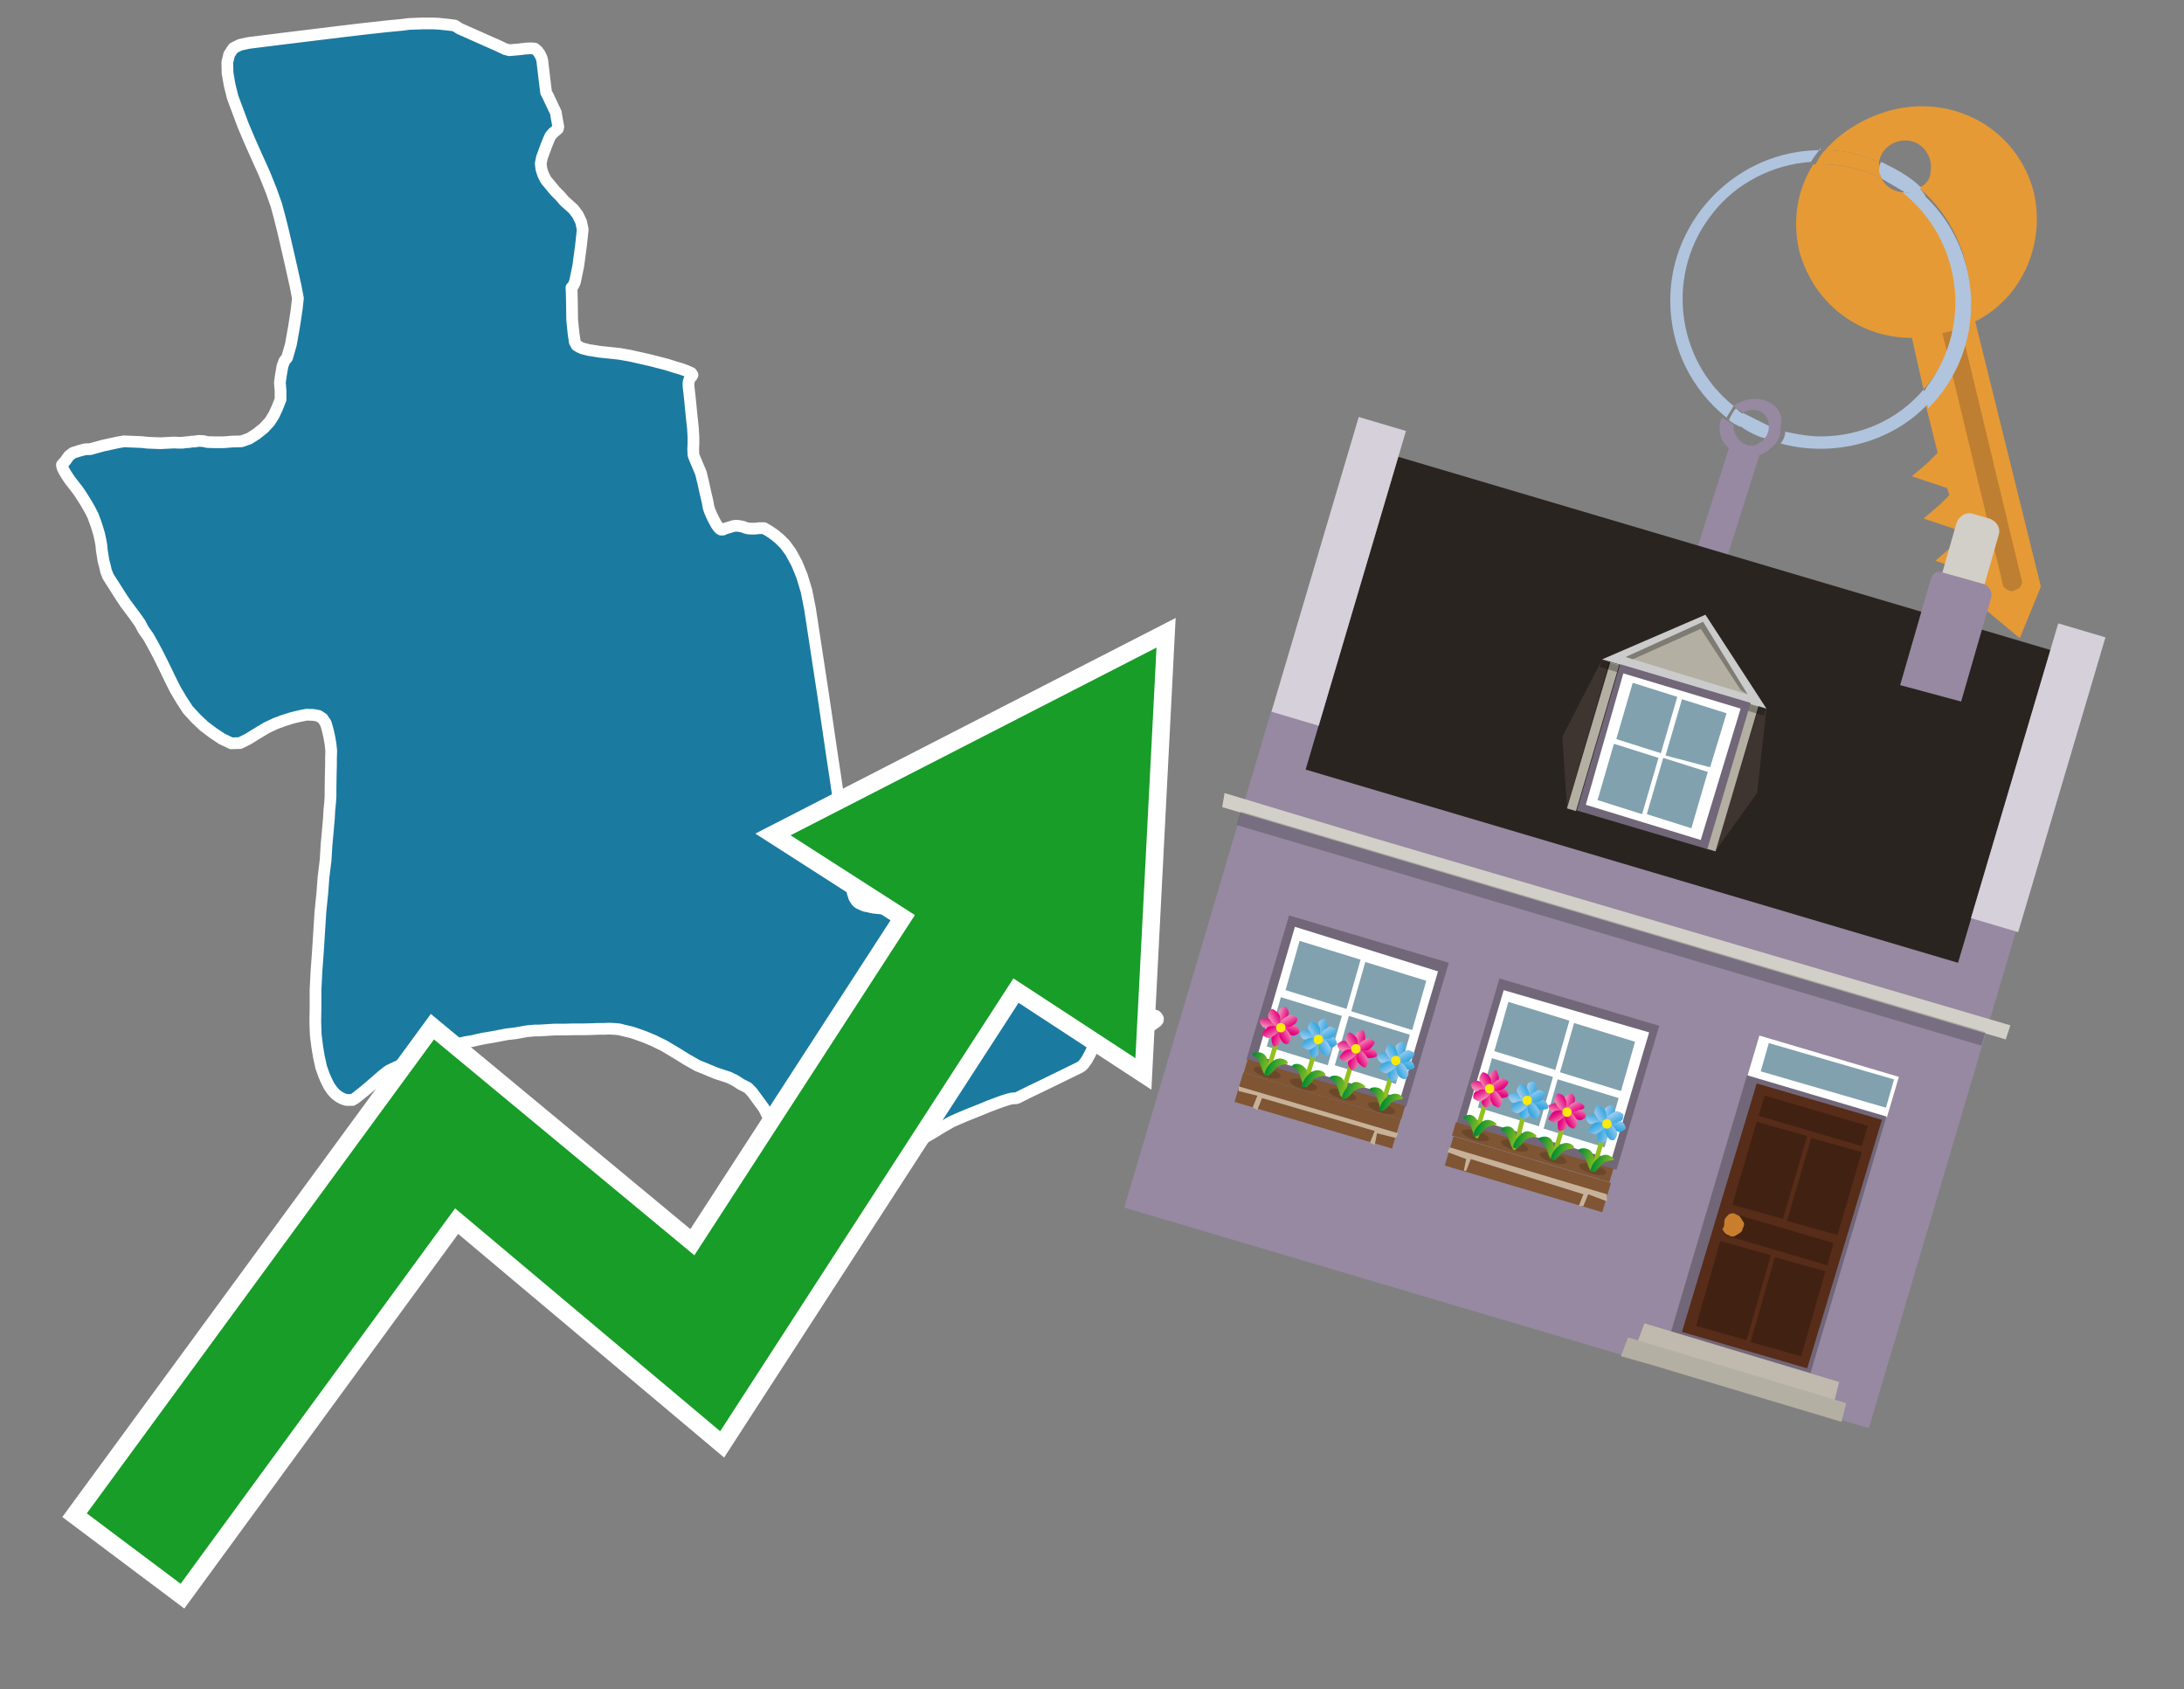 <?xml version="1.0" encoding="utf-8"?>
<!-- Generator: Adobe Illustrator 26.0.3, SVG Export Plug-In . SVG Version: 6.00 Build 0)  -->
<svg version="1.1" id="Text" xmlns="http://www.w3.org/2000/svg" xmlns:xlink="http://www.w3.org/1999/xlink" x="0px" y="0px"
	 width="93.1px" height="72px" viewBox="0 0 93.1 72" style="enable-background:new 0 0 93.1 72;" xml:space="preserve">
<rect x="0" y="0" width="93.1" height="72" fill="#808080" stroke="none"/>
<style type="text/css">
	.st0{fill:#1B7AA0;stroke:#FFFFFF;stroke-width:0.5;stroke-linejoin:round;}
	.st1{fill:none;stroke:#FFFFFF;stroke-width:1.5;stroke-miterlimit:10;}
	.st2{fill:#179D28;}
	.st3{fill:#E69A35;}
	.st4{fill:#B0C4DE;}
	.st5{fill:#9689A1;}
	.st6{fill:#BF7F32;}
	.st7{fill:#2A2420;}
	.st8{fill:#D2CFC8;}
	.st9{fill-rule:evenodd;clip-rule:evenodd;fill:#D2CFC8;}
	.st10{opacity:0.2;}
	.st11{fill:#FFFFFF;}
	.st12{fill-rule:evenodd;clip-rule:evenodd;fill:#716779;}
	.st13{fill:#572C18;}
	.st14{fill:#412112;}
	.st15{fill:#C87E2C;}
	.st16{fill:#81A1AE;}
	.st17{fill-rule:evenodd;clip-rule:evenodd;fill:#C0B9AD;}
	.st18{fill-rule:evenodd;clip-rule:evenodd;fill:#B4AFA3;}
	.st19{fill-rule:evenodd;clip-rule:evenodd;fill:#FFFFFF;}
	.st20{fill-rule:evenodd;clip-rule:evenodd;fill:#81A1AE;}
	.st21{fill:#7F5533;}
	.st22{opacity:0.3;fill-rule:evenodd;clip-rule:evenodd;fill:#422918;}
	.st23{fill-rule:evenodd;clip-rule:evenodd;fill:none;stroke:#93C01F;stroke-width:0.198;stroke-miterlimit:10;}
	.st24{fill-rule:evenodd;clip-rule:evenodd;fill:url(#SVGID_1_);}
	.st25{fill-rule:evenodd;clip-rule:evenodd;fill:url(#SVGID_00000085239910959865968120000010537280094010635926_);}
	.st26{fill-rule:evenodd;clip-rule:evenodd;fill:url(#SVGID_00000051361762174093070660000011601198672010564741_);}
	.st27{fill-rule:evenodd;clip-rule:evenodd;fill:url(#SVGID_00000124160026228326978510000013708914581811459996_);}
	.st28{fill-rule:evenodd;clip-rule:evenodd;fill:url(#SVGID_00000036230214814905168710000017253629816612057484_);}
	.st29{fill-rule:evenodd;clip-rule:evenodd;fill:url(#SVGID_00000003065099315843977680000016046296444409831319_);}
	.st30{fill-rule:evenodd;clip-rule:evenodd;fill:url(#SVGID_00000065072414943693997400000004115810116922504373_);}
	.st31{fill-rule:evenodd;clip-rule:evenodd;fill:url(#SVGID_00000007393927196354927300000002273485592919919273_);}
	.st32{fill-rule:evenodd;clip-rule:evenodd;fill:#FCEA0D;}
	.st33{fill:url(#SVGID_00000178906092398277375490000011346310147128091559_);}
	.st34{fill:url(#SVGID_00000062892779649287237030000001924407130147856020_);}
	.st35{fill-rule:evenodd;clip-rule:evenodd;fill:url(#SVGID_00000170270424728548337820000003039439064131764143_);}
	.st36{fill-rule:evenodd;clip-rule:evenodd;fill:url(#SVGID_00000021829508339200588060000008527426454725682319_);}
	.st37{fill-rule:evenodd;clip-rule:evenodd;fill:url(#SVGID_00000036930850430858798340000004364899536373927574_);}
	.st38{fill-rule:evenodd;clip-rule:evenodd;fill:url(#SVGID_00000098932221321267517600000018214292534704752028_);}
	.st39{fill-rule:evenodd;clip-rule:evenodd;fill:url(#SVGID_00000127735526173667897390000000482089880407825590_);}
	.st40{fill-rule:evenodd;clip-rule:evenodd;fill:url(#SVGID_00000098182280116248641470000007981178700320577210_);}
	.st41{fill-rule:evenodd;clip-rule:evenodd;fill:url(#SVGID_00000168834552084441992200000013996202801562443649_);}
	.st42{fill-rule:evenodd;clip-rule:evenodd;fill:url(#SVGID_00000059284370457506850920000004153607831844812733_);}
	.st43{fill:url(#SVGID_00000114049400176169421900000001361695784397683092_);}
	.st44{fill:url(#SVGID_00000166647293515732463370000014385883489103437977_);}
	.st45{fill-rule:evenodd;clip-rule:evenodd;fill:url(#SVGID_00000054262748712485148350000002341307854346528158_);}
	.st46{fill-rule:evenodd;clip-rule:evenodd;fill:url(#SVGID_00000049925123420437791300000005918349247661613476_);}
	.st47{fill-rule:evenodd;clip-rule:evenodd;fill:url(#SVGID_00000086658741896921145110000010112199120434936251_);}
	.st48{fill-rule:evenodd;clip-rule:evenodd;fill:url(#SVGID_00000033369182071185009700000009634555645938808710_);}
	.st49{fill-rule:evenodd;clip-rule:evenodd;fill:url(#SVGID_00000040559772785883969460000017612288745982399368_);}
	.st50{fill-rule:evenodd;clip-rule:evenodd;fill:url(#SVGID_00000176732830363142775640000012063548587232987555_);}
	.st51{fill-rule:evenodd;clip-rule:evenodd;fill:url(#SVGID_00000139994781330041773260000005458655387435173022_);}
	.st52{fill-rule:evenodd;clip-rule:evenodd;fill:url(#SVGID_00000099643583091705495820000017646792152450521728_);}
	.st53{fill:url(#SVGID_00000071522639117926179800000001386879934934538414_);}
	.st54{fill:url(#SVGID_00000181079828278901011870000008889617625197052046_);}
	.st55{fill-rule:evenodd;clip-rule:evenodd;fill:url(#SVGID_00000139292012115635341830000011127221583540776364_);}
	.st56{fill-rule:evenodd;clip-rule:evenodd;fill:url(#SVGID_00000039133990362245178610000009691282775458775473_);}
	.st57{fill-rule:evenodd;clip-rule:evenodd;fill:url(#SVGID_00000028286850806326805190000004101955300269012368_);}
	.st58{fill-rule:evenodd;clip-rule:evenodd;fill:url(#SVGID_00000069368650576231180220000003095860152591559809_);}
	.st59{fill-rule:evenodd;clip-rule:evenodd;fill:url(#SVGID_00000106144578947570063040000010529005427527445380_);}
	.st60{fill-rule:evenodd;clip-rule:evenodd;fill:url(#SVGID_00000049905122722791652730000002357735465889028790_);}
	.st61{fill-rule:evenodd;clip-rule:evenodd;fill:url(#SVGID_00000021087430927228722590000003142531489871660682_);}
	.st62{fill-rule:evenodd;clip-rule:evenodd;fill:url(#SVGID_00000021821318192213666250000003507778149082181287_);}
	.st63{fill:url(#SVGID_00000122722807300351084780000009192672568117111226_);}
	.st64{fill:url(#SVGID_00000124883602870661645810000005482041075033551268_);}
	.st65{fill:#C7B299;}
	.st66{fill-rule:evenodd;clip-rule:evenodd;fill:url(#SVGID_00000021798862006301599820000016361181563755836580_);}
	.st67{fill-rule:evenodd;clip-rule:evenodd;fill:url(#SVGID_00000170254295598451346760000010258914406891770037_);}
	.st68{fill-rule:evenodd;clip-rule:evenodd;fill:url(#SVGID_00000079447251712265733230000001970570269541321353_);}
	.st69{fill-rule:evenodd;clip-rule:evenodd;fill:url(#SVGID_00000070116546392489011410000003658991415449927040_);}
	.st70{fill-rule:evenodd;clip-rule:evenodd;fill:url(#SVGID_00000000202731378346356500000005921904495069046685_);}
	.st71{fill-rule:evenodd;clip-rule:evenodd;fill:url(#SVGID_00000075129091089356812980000005701293441102474131_);}
	.st72{fill-rule:evenodd;clip-rule:evenodd;fill:url(#SVGID_00000116923262642502277810000002504472176048233126_);}
	.st73{fill-rule:evenodd;clip-rule:evenodd;fill:url(#SVGID_00000100356213567865365730000005291168482270031754_);}
	.st74{fill:url(#SVGID_00000011741494578080043160000004606710956042497705_);}
	.st75{fill:url(#SVGID_00000158744628159995623660000009738154836155744702_);}
	.st76{fill-rule:evenodd;clip-rule:evenodd;fill:url(#SVGID_00000162350113149943715540000010732980289516986504_);}
	.st77{fill-rule:evenodd;clip-rule:evenodd;fill:url(#SVGID_00000134955309054666640750000009431409295455319215_);}
	.st78{fill-rule:evenodd;clip-rule:evenodd;fill:url(#SVGID_00000073684351168027927100000004483212075026622905_);}
	.st79{fill-rule:evenodd;clip-rule:evenodd;fill:url(#SVGID_00000156564608985340461520000012289492066832598928_);}
	.st80{fill-rule:evenodd;clip-rule:evenodd;fill:url(#SVGID_00000065047581405878061900000018151405241408032936_);}
	.st81{fill-rule:evenodd;clip-rule:evenodd;fill:url(#SVGID_00000165202871617620959000000013817632116675530920_);}
	.st82{fill-rule:evenodd;clip-rule:evenodd;fill:url(#SVGID_00000148642424532913699130000009003797028694993810_);}
	.st83{fill-rule:evenodd;clip-rule:evenodd;fill:url(#SVGID_00000056399949445761886200000005962503458974251142_);}
	.st84{fill:url(#SVGID_00000078040685663163144380000018059185246980560282_);}
	.st85{fill:url(#SVGID_00000141446978593622271590000013214821998716551844_);}
	.st86{fill-rule:evenodd;clip-rule:evenodd;fill:url(#SVGID_00000071532654178047890470000013599140708437153942_);}
	.st87{fill-rule:evenodd;clip-rule:evenodd;fill:url(#SVGID_00000072998060580550305340000008034502676941428110_);}
	.st88{fill-rule:evenodd;clip-rule:evenodd;fill:url(#SVGID_00000073704567315445437460000009127969853224336769_);}
	.st89{fill-rule:evenodd;clip-rule:evenodd;fill:url(#SVGID_00000120556349580844796950000014961347386310967725_);}
	.st90{fill-rule:evenodd;clip-rule:evenodd;fill:url(#SVGID_00000108299026129812813010000009582917735091708033_);}
	.st91{fill-rule:evenodd;clip-rule:evenodd;fill:url(#SVGID_00000035506943166945202240000007754529905716397194_);}
	.st92{fill-rule:evenodd;clip-rule:evenodd;fill:url(#SVGID_00000079445234775428949160000003579385713754455438_);}
	.st93{fill-rule:evenodd;clip-rule:evenodd;fill:url(#SVGID_00000070800718407274437800000003377013205711291805_);}
	.st94{fill:url(#SVGID_00000127745887550620836980000005411028326307451552_);}
	.st95{fill:url(#SVGID_00000154389113012800138780000013782936140270271364_);}
	.st96{fill-rule:evenodd;clip-rule:evenodd;fill:url(#SVGID_00000176015217465875911290000006734191963772345762_);}
	.st97{fill-rule:evenodd;clip-rule:evenodd;fill:url(#SVGID_00000041991508468463625240000011763114992673599387_);}
	.st98{fill-rule:evenodd;clip-rule:evenodd;fill:url(#SVGID_00000104684613834286048520000007134975213600590721_);}
	.st99{fill-rule:evenodd;clip-rule:evenodd;fill:url(#SVGID_00000111899060019615120320000014191930858736422528_);}
	.st100{fill-rule:evenodd;clip-rule:evenodd;fill:url(#SVGID_00000062184417797252620750000015364031045284930994_);}
	.st101{fill-rule:evenodd;clip-rule:evenodd;fill:url(#SVGID_00000093171576360557719020000018082725217588977027_);}
	.st102{fill-rule:evenodd;clip-rule:evenodd;fill:url(#SVGID_00000063626673424730056600000014867600896910227130_);}
	.st103{fill-rule:evenodd;clip-rule:evenodd;fill:url(#SVGID_00000121237012407849491300000013675834427388735646_);}
	.st104{fill:url(#SVGID_00000083776100750385570910000015155626955341900213_);}
	.st105{fill:url(#SVGID_00000096744020076032436460000013398986667098674593_);}
	.st106{fill:#D5D0D9;}
	.st107{fill-rule:evenodd;clip-rule:evenodd;fill:#3F3530;}
	.st108{fill-rule:evenodd;clip-rule:evenodd;fill:#CBCBCB;}
	.st109{opacity:0.3;fill-rule:evenodd;clip-rule:evenodd;}
</style>
<path class="st0" d="M12.65,13.16L12.7,12.71L12.6,12.19L12.34,11.03L12.19,10.38L12.07,9.86L11.93,9.3L11.78,8.74L11.56,8.12L11.28,7.42L10.95,6.69L10.63,5.97L10.36,5.33L10.14,4.74L9.92,4.15L9.79,3.63L9.7,3.11L9.69,2.66L9.77,2.32L9.95,2.05L10.23,1.91L10.6,1.83L12.04,1.65L14.57,1.34L15.59,1.22L16.5,1.12L17.13,1.06L17.44,1.02L17.72,1.01L18.0,1.0L18.49,1.0L18.7,1.01L19.17,1.06L19.39,1.09L19.59,1.22L20.76,1.74L21.17,1.92L21.34,2.0L21.53,2.09L21.71,2.14L22.16,2.1L22.4,2.07L22.62,2.06L22.79,2.07L22.91,2.17L23.0,2.29L23.07,2.43L23.1,2.51L23.12,2.61L23.2,3.3L23.28,3.94L23.36,4.09L23.51,4.41L23.7,4.81L23.71,4.91L23.8,5.4L23.78,5.49L23.57,5.67L23.46,5.8L23.37,6.0L23.28,6.23L23.1,6.72L23.05,6.97L23.08,7.21L23.15,7.43L23.27,7.67L23.67,8.15L23.87,8.35L24.06,8.57L24.44,8.91L24.63,9.16L24.77,9.45L24.84,9.78L24.77,10.44L24.69,11.04L24.65,11.34L24.51,12.01L24.46,12.13L24.41,12.21L24.36,12.26L24.37,12.43L24.38,12.9L24.39,13.63L24.45,14.22L24.49,14.48L24.5,14.57L24.54,14.64L24.58,14.72L24.65,14.76L24.72,14.8L24.83,14.85L24.95,14.88L25.11,14.92L25.31,14.95L25.55,14.99L25.93,15.03L26.4,15.08L26.86,15.16L27.3,15.26L27.7,15.35L28.09,15.45L28.44,15.54L28.75,15.64L29.03,15.72L29.27,15.81L29.47,15.9L29.52,15.98L29.48,16.05L29.43,16.1L29.38,16.19L29.35,16.31L29.35,16.46L29.41,16.99L29.47,17.61L29.54,18.27L29.56,18.62L29.56,18.93L29.55,19.13L29.56,19.38L29.58,19.45L29.73,19.81L29.82,20.02L29.88,20.17L29.98,20.58L30.05,20.9L30.17,21.42L30.2,21.61L30.26,21.79L30.33,21.95L30.4,22.1L30.54,22.36L30.61,22.46L30.67,22.53L30.73,22.57L30.82,22.57L30.9,22.53L31.17,22.45L31.26,22.42L31.35,22.41L31.44,22.41L31.52,22.42L31.62,22.44L31.7,22.46L31.77,22.49L31.88,22.52L32.01,22.53L32.18,22.53L32.37,22.51L32.57,22.51L32.79,22.64L33.01,22.79L33.23,22.97L33.47,23.21L33.71,23.54L33.97,24.02L34.19,24.56L34.38,25.19L34.53,25.95L35.09,29.62L35.49,32.34L35.6,33.06L35.7,33.74L35.88,35.02L35.97,35.61L36.04,36.1L36.2,37.08L36.28,37.59L36.32,37.83L36.35,38.05L36.42,38.26L36.5,38.39L36.59,38.48L36.67,38.52L36.78,38.57L36.88,38.61L37.04,38.64L37.2,38.68L37.39,38.7L37.6,38.72L37.84,38.75L38.05,38.74L38.28,38.74L38.82,38.75L39.11,38.75L39.43,38.74L39.74,38.72L40.02,38.71L40.31,38.69L40.59,38.65L41.17,38.58L41.45,38.61L41.69,38.65L41.89,38.74L42.06,38.83L42.21,38.97L42.32,39.16L42.44,39.37L42.55,39.62L42.63,39.9L42.68,40.2L42.7,40.52L42.71,40.79L42.74,41.03L42.75,41.24L42.77,41.43L42.81,41.6L42.85,41.72L42.9,41.83L42.95,41.91L43.02,41.96L43.1,42.01L43.2,42.03L43.54,42.12L43.81,42.21L44.25,42.34L44.53,42.43L44.8,42.53L45.04,42.6L45.26,42.64L45.48,42.68L45.68,42.7L45.77,42.71L46.38,42.71L46.58,42.69L46.99,42.67L47.35,42.64L47.47,42.65L47.68,42.71L47.85,42.78L47.99,42.89L48.1,43.0L48.18,43.1L48.23,43.14L48.32,43.19L48.44,43.21L48.67,43.22L48.89,43.23L49.19,43.27L49.28,43.3L49.33,43.36L49.36,43.41L49.36,43.46L49.35,43.49L49.31,43.54L49.03,43.74L48.93,43.8L48.82,43.84L48.67,43.87L48.57,43.91L48.36,43.94L48.25,43.97L48.14,44.0L48.05,44.01L47.82,44.04L47.61,44.06L47.53,44.05L47.43,44.05L47.26,44.11L46.96,44.2L46.89,44.24L46.73,44.33L46.68,44.37L46.64,44.41L46.62,44.46L46.6,44.52L46.58,44.6L46.53,44.79L46.48,44.89L46.33,45.17L46.27,45.25L46.2,45.35L46.12,45.43L46.03,45.49L44.66,46.16L43.85,46.55L43.37,46.79L43.3,46.81L43.22,46.81L43.11,46.82L42.96,46.86L42.74,46.93L42.17,47.14L41.86,47.27L41.23,47.52L40.9,47.66L40.54,47.82L40.16,48.04L39.8,48.26L39.46,48.46L39.18,48.63L38.97,48.77L38.76,48.89L38.58,48.99L38.39,49.1L37.92,49.41L37.66,49.58L37.54,49.65L37.25,49.81L37.08,49.9L36.74,50.13L36.35,50.36L36.15,50.49L35.78,50.74L35.62,50.83L35.48,50.92L35.35,50.96L35.23,51.0L35.12,51.0L35.01,50.98L34.9,50.93L34.78,50.8L34.69,50.66L34.59,50.5L34.49,50.3L34.25,49.93L34.03,49.57L33.78,49.18L33.65,48.98L33.53,48.83L33.27,48.47L33.15,48.31L33.03,48.13L32.92,47.94L32.81,47.73L32.63,47.36L32.55,47.21L32.43,47.05L32.24,46.79L32.07,46.56L31.98,46.46L31.89,46.37L31.78,46.31L31.58,46.21L31.48,46.14L31.3,46.03L31.19,45.98L31.07,45.92L30.52,45.74L29.99,45.52L29.74,45.42L29.65,45.37L29.28,45.16L28.86,44.9L28.36,44.6L28.21,44.52L28.04,44.44L27.86,44.35L27.69,44.28L27.5,44.2L27.11,44.06L26.93,44.0L26.55,43.91L26.4,43.87L26.16,43.85L25.95,43.84L25.78,43.85L25.49,43.85L25.27,43.86L24.87,43.87L24.44,43.87L24.11,43.88L23.64,43.88L23.14,43.91L22.97,43.92L22.8,43.92L22.47,43.95L21.96,44.04L21.61,44.08L21.04,44.19L20.62,44.26L20.38,44.31L20.13,44.37L19.87,44.41L19.61,44.47L19.33,44.54L19.06,44.63L18.59,44.74L18.37,44.8L18.03,44.92L17.78,45.02L17.6,45.11L17.49,45.16L17.38,45.24L17.1,45.38L16.57,45.63L16.5,45.68L16.31,45.83L15.85,46.23L15.58,46.46L15.28,46.7L15.14,46.81L15.02,46.88L14.76,46.88L14.61,46.83L14.46,46.75L14.31,46.64L14.17,46.49L14.03,46.29L13.92,46.07L13.81,45.82L13.69,45.48L13.59,45.02L13.52,44.59L13.46,44.11L13.44,43.54L13.45,42.96L13.45,42.19L13.49,41.4L13.55,40.58L13.66,38.85L13.74,38.06L13.79,37.39L13.88,36.66L13.92,36.0L14.02,34.9L14.04,34.53L14.07,34.23L14.09,33.94L14.09,33.63L14.1,32.96L14.11,32.61L14.11,32.3L14.12,32.0L14.09,31.71L14.04,31.42L13.97,31.11L13.89,30.83L13.75,30.62L13.58,30.51L13.36,30.47L13.07,30.46L12.77,30.52L12.44,30.6L12.09,30.71L11.74,30.84L11.36,31.02L10.96,31.26L10.57,31.5L10.23,31.67L9.86,31.68L9.46,31.49L9.07,31.23L8.7,30.95L8.36,30.63L8.01,30.25L7.73,29.82L7.47,29.38L7.23,28.9L6.98,28.38L6.72,27.86L6.49,27.43L6.32,27.13L6.12,26.85L5.96,26.55L5.74,26.24L5.35,25.72L5.17,25.45L4.84,24.93L4.71,24.73L4.6,24.55L4.52,24.34L4.47,24.12L4.41,23.9L4.38,23.7L4.34,23.46L4.32,23.23L4.28,23.01L4.23,22.78L4.16,22.54L4.07,22.27L3.96,21.97L3.83,21.72L3.7,21.49L3.57,21.28L3.45,21.09L3.32,20.9L2.97,20.45L2.82,20.22L2.72,20.05L2.66,19.92L2.64,19.81L2.79,19.64L2.94,19.43L3.11,19.3L3.36,19.22L3.62,19.15L3.86,19.14L4.07,19.08L4.4,18.99L5.0,18.86L5.28,18.81L6.02,18.84L6.31,18.87L6.85,18.89L7.42,18.86L7.6,18.87L7.76,18.87L7.92,18.85L8.07,18.84L8.18,18.82L8.28,18.82L8.47,18.79L8.66,18.8L8.85,18.84L9.18,18.85L9.52,18.85L9.9,18.82L10.29,18.81L10.63,18.69L10.94,18.49L11.24,18.25L11.5,17.97L11.67,17.7L11.82,17.38L11.96,17.02L11.96,16.66L11.93,16.31L11.98,15.96L12.04,15.61L12.12,15.39L12.24,15.24L12.4,14.68L12.53,13.95L12.59,13.57L12.65,13.16Z"/>
<polygon class="st1" points="49.3,27.6 33.7,35.6 39,39 29.6,53.5 18.5,44.3 3.7,64.5 7.7,67.5 19.4,51.5 30.7,61 43.2,41.7 
	48.4,45.1 "/>
<polygon class="st2" points="49.3,27.6 33.7,35.6 39,39 29.6,53.5 18.5,44.3 3.7,64.5 7.7,67.5 19.4,51.5 30.7,61 43.2,41.7 
	48.4,45.1 "/>
<path class="st3" d="M80.2,7.6c0-0.1-0.1-0.2-0.1-0.3c0-0.1,0-0.3,0-0.4c-0.7-0.3-1.5-0.5-2.3-0.5c-0.2,0.2-0.3,0.4-0.4,0.6
	c0.1,0,0.2,0,0.3,0C78.5,7,79.4,7.2,80.2,7.6z"/>
<path class="st4" d="M77.6,6.4c-3.5,0-6.4,2.9-6.4,6.4c0,2,0.9,3.8,2.4,5c0.1-0.2,0.2-0.3,0.3-0.5c-2.5-2-2.9-5.7-0.9-8.2
	c1-1.3,2.6-2.1,4.2-2.2c0.1-0.2,0.3-0.4,0.4-0.6V6.4z"/>
<path class="st3" d="M84.2,13.7c2-1,3-3.3,2.5-5.5C86,5.5,83.3,4,80.6,4.7c-1.1,0.3-2.1,0.9-2.8,1.7c0.8,0,1.6,0.2,2.3,0.5
	c0.1-0.6,0.7-1,1.3-0.9c0.6,0.1,1,0.7,0.9,1.3c0,0.3-0.2,0.6-0.5,0.7c2.7,2.3,2.9,6.4,0.6,9c-0.1,0.1-0.2,0.2-0.3,0.3l0.5,2
	l-0.4,0.4l-0.7,0.6l0.9,0.3l0.6,0.2l0.1,0.3l-0.4,0.4L82,22.1l0.9,0.3l0.6,0.2l0.1,0.3l-0.4,0.4l-0.7,0.6l0.9,0.3l0.6,0.2l0.3,1.3
	l1.8,1.5L87,25L84.2,13.7z"/>
<path class="st3" d="M81.2,8.2c-0.4,0-0.8-0.2-1-0.6C79.4,7.2,78.5,7,77.6,7c-0.1,0-0.2,0-0.3,0c-0.7,1.1-0.9,2.4-0.6,3.7
	c0.6,2.2,2.5,3.7,4.8,3.7l0.5,2.2c2.1-2.4,1.9-6.1-0.6-8.2C81.3,8.3,81.2,8.3,81.2,8.2z"/>
<path class="st4" d="M74.1,18.1c0.4,0.3,0.8,0.5,1.2,0.6c0.1-0.1,0.2-0.3,0.2-0.5l0,0c-0.4-0.2-0.8-0.4-1.2-0.6
	C74.2,17.8,74.1,17.9,74.1,18.1z"/>
<path class="st4" d="M74.4,17.7c-0.2-0.1-0.3-0.2-0.4-0.3c-0.1,0.1-0.2,0.3-0.3,0.5c0.1,0.1,0.3,0.2,0.5,0.3
	C74.1,17.9,74.2,17.8,74.4,17.7z"/>
<path class="st5" d="M74.8,17c-0.3,0-0.6,0.1-0.9,0.3c0.1,0.1,0.3,0.2,0.4,0.3c0.3-0.2,0.8-0.2,1,0.2c0.1,0.1,0.1,0.3,0.1,0.4l0,0
	c0,0.4-0.3,0.7-0.7,0.8c-0.4,0-0.7-0.3-0.8-0.7c0,0,0,0,0-0.1v-0.1c-0.2-0.1-0.3-0.2-0.5-0.3c-0.2,0.4-0.1,1,0.3,1.3l-1.9,6l1.3,0.3
	l1.9-6c0.3-0.1,0.5-0.3,0.7-0.5c0.1-0.2,0.2-0.3,0.2-0.5c0-0.1,0-0.1,0-0.2C76.1,17.5,75.5,17,74.8,17z"/>
<path class="st6" d="M86,25.1l-0.2,0.1c-0.2,0-0.3-0.1-0.4-0.2l0,0l-2.6-10.8l0.8-0.2l2.6,10.8C86.2,24.9,86.1,25.1,86,25.1L86,25.1
	z"/>
<path class="st4" d="M80.1,7.3c0,0.1,0.1,0.2,0.1,0.3c0.3,0.2,0.7,0.4,1,0.6c0.1,0,0.2,0,0.3,0c0.1,0,0.3-0.1,0.4-0.2
	c-0.5-0.5-1.1-0.8-1.7-1.1C80.1,7,80.1,7.2,80.1,7.3z"/>
<path class="st4" d="M77.6,18.6c-0.5,0-1-0.1-1.5-0.2c0,0.2-0.1,0.4-0.2,0.5c2.2,0.6,4.7,0,6.3-1.7L82,16.6
	C80.9,17.9,79.3,18.6,77.6,18.6z"/>
<path class="st4" d="M81.8,8c-0.1,0.1-0.2,0.1-0.4,0.2c-0.1,0-0.2,0-0.3,0c2.5,2,3,5.6,1.1,8.2c-0.1,0.1-0.1,0.2-0.2,0.3l0.2,0.7
	c2.5-2.5,2.4-6.6-0.1-9C82,8.2,81.9,8.1,81.8,8L81.8,8z"/>
<g>
	<rect x="55.9" y="29.1" transform="matrix(0.284 -0.959 0.959 0.284 4.142 96.811)" class="st5" width="22.1" height="33.1"/>
	<rect x="57" y="23.3" transform="matrix(0.959 0.284 -0.284 0.959 11.558 -19.064)" class="st7" width="29" height="13.9"/>
	<path class="st5" d="M82.8,24.4l1.8,0.5c0.2,0.1,0.3,0.3,0.3,0.5l-1.3,4.5L81,29.2l1.3-4.5C82.4,24.4,82.6,24.3,82.8,24.4z"/>
	<path class="st8" d="M84.1,21.9l0.7,0.2c0.3,0.1,0.5,0.4,0.4,0.7l-0.6,2.1l-1.8-0.5l0.6-2.1C83.5,22,83.8,21.8,84.1,21.9z"/>
	<polygon class="st9" points="85.7,43.7 85.5,44.3 52.1,34.4 52.2,33.8 58.5,35.7 85.7,43.7 	"/>
	
		<rect x="52.1" y="39.3" transform="matrix(0.959 0.284 -0.284 0.959 14.091 -17.895)" class="st10" width="33.1" height="0.6"/>
	<g>
		
			<rect x="74.6" y="45" transform="matrix(0.959 0.284 -0.284 0.959 16.239 -20.206)" class="st11" width="6.2" height="1.8"/>
		
			<rect x="72.7" y="46.5" transform="matrix(0.959 0.284 -0.284 0.959 17.957 -19.414)" class="st12" width="6.2" height="11.4"/>
		<g transform="matrix( 0.861, 0, 0, 0.861, 2148,666.7) ">
			<g>
				<g id="Symbol_9_0_Layer2_0_MEMBER_8_MEMBER_12_MEMBER_0_FILL_00000137111814217403986750000009917291879979873934_">
					<path class="st13" d="M-2407.8-720.7l6.2,1.8l-3.7,12.3l-6.2-1.8L-2407.8-720.7z"/>
				</g>
			</g>
		</g>
		<g transform="matrix( 0.861, 0, 0, 0.861, 2148,666.7) ">
			<g>
				<g id="Symbol_9_0_Layer2_0_MEMBER_8_MEMBER_12_MEMBER_2_MEMBER_0_FILL_00000051342106948861103400000008248865940542941326_">
					<path class="st14" d="M-2408.1-707.9l1.2-4.2l2.5,0.7l-1.2,4.2L-2408.1-707.9z"/>
				</g>
			</g>
		</g>
		<g transform="matrix( 0.861, 0, 0, 0.861, 2148,666.7) ">
			<g>
				<g id="Symbol_9_0_Layer2_0_MEMBER_8_MEMBER_12_MEMBER_2_MEMBER_1_FILL_00000105388806674060879520000013275657183694174618_">
					<path class="st14" d="M-2410.8-708.7l1.2-4.2l2.5,0.7l-1.2,4.2L-2410.8-708.7z"/>
				</g>
			</g>
		</g>
		<g transform="matrix( 0.861, 0, 0, 0.861, 2148,666.7) ">
			<g>
				<g id="Symbol_9_0_Layer2_0_MEMBER_8_MEMBER_12_MEMBER_2_MEMBER_0_FILL_00000056402611749914552460000003151713233970411183_">
					<path class="st14" d="M-2406.3-713.9l1.2-4.1l2.5,0.7l-1.2,4.1L-2406.3-713.9z"/>
				</g>
			</g>
		</g>
		<g transform="matrix( 0.861, 0, 0, 0.861, 2148,666.7) ">
			<g>
				<g id="Symbol_9_0_Layer2_0_MEMBER_8_MEMBER_12_MEMBER_2_MEMBER_1_FILL_00000005949470461432473210000004970619959603646861_">
					<path class="st14" d="M-2409-714.7l1.2-4.1l2.5,0.7l-1.2,4.1L-2409-714.7z"/>
				</g>
			</g>
		</g>
		<g transform="matrix( 0.861, 0, 0, 0.861, 2148,666.7) ">
			<g>
				<g id="Symbol_9_0_Layer2_0_MEMBER_8_MEMBER_12_MEMBER_2_MEMBER_1_FILL_00000174580888375993260980000004530717301876293563_">
					<path class="st14" d="M-2409.4-713.2l0.3-1.1l5.1,1.5l-0.3,1.1L-2409.4-713.2z"/>
				</g>
			</g>
		</g>
		<g transform="matrix( 0.861, 0, 0, 0.861, 2148,666.7) ">
			<g>
				<g id="Symbol_9_0_Layer2_0_MEMBER_8_MEMBER_12_MEMBER_2_MEMBER_1_FILL_00000031179753416805042400000008298651477325873068_">
					<path class="st14" d="M-2407.7-719.1l0.3-1l5.1,1.5l-0.3,1L-2407.7-719.1z"/>
				</g>
			</g>
		</g>
		<g transform="matrix( 0.861, 0, 0, 0.861, 2148,666.7) ">
			<g>
				<g id="Symbol_9_0_Layer2_0_MEMBER_8_MEMBER_13_FILL_00000070114396037991107530000014142465854644915381_">
					<path class="st15" d="M-2409.4-713.9c0-0.1,0.1-0.2,0.2-0.3c0.1-0.1,0.3-0.1,0.4,0c0.1,0,0.2,0.1,0.3,0.3
						c0.1,0.1,0.1,0.2,0,0.4c0,0.1-0.1,0.2-0.3,0.3c-0.1,0.1-0.3,0.1-0.4,0c-0.1,0-0.2-0.1-0.3-0.3
						C-2409.4-713.6-2409.4-713.7-2409.4-713.9z"/>
				</g>
			</g>
		</g>
		<g transform="matrix( 0.861, 0, 0, 0.861, 2148,666.7) ">
			<g>
				<g id="Symbol_9_0_Layer2_0_MEMBER_8_MEMBER_12_MEMBER_2_MEMBER_1_FILL_00000009577161635099397420000015568645966275656595_">
					<path class="st16" d="M-2407.6-721.3l0.4-1.4l6.2,1.8l-0.4,1.4L-2407.6-721.3z"/>
				</g>
			</g>
		</g>
		<polygon class="st17" points="78.2,59.7 78.4,58.9 70.1,56.4 69.8,57.2 78.2,59.7 		"/>
		<polygon class="st18" points="78.5,60.6 78.7,59.8 69.4,57 69.1,57.8 70.5,58.2 78.5,60.6 		"/>
	</g>
	<g>
		
			<rect x="63.2" y="42.3" transform="matrix(0.284 -0.959 0.959 0.284 3.588 96.436)" class="st12" width="6.4" height="7.1"/>
		<polygon class="st19" points="68.7,49.4 70.3,44 64.1,42.2 62.5,47.6 68.7,49.4 		"/>
		<path class="st20" d="M68.4,48.9l-2.6-0.8l0.6-2.1l2.6,0.8L68.4,48.9L68.4,48.9z M69.1,46.5l-2.6-0.8l0.6-2.1l2.6,0.8L69.1,46.5
			L69.1,46.5z M66.9,43.5l-0.6,2.1l-2.6-0.8l0.6-2.1L66.9,43.5L66.9,43.5z M63,47.2l0.6-2.1l2.6,0.8L65.6,48L63,47.2L63,47.2z"/>
	</g>
	<g>
		
			<rect x="54.3" y="39.6" transform="matrix(0.284 -0.959 0.959 0.284 -0.265 85.981)" class="st12" width="6.4" height="7.1"/>
		<polygon class="st19" points="59.7,46.8 61.3,41.4 55.2,39.5 53.6,45 59.7,46.8 		"/>
		<path class="st20" d="M59.5,46.2l-2.6-0.8l0.6-2.1l2.6,0.8L59.5,46.2L59.5,46.2z M60.2,43.9l-2.6-0.8l0.6-2.1l2.6,0.8L60.2,43.9
			L60.2,43.9z M58,40.9L57.4,43l-2.6-0.8l0.6-2.1L58,40.9L58,40.9z M54,44.6l0.6-2.1l2.6,0.8l-0.6,2.1L54,44.6L54,44.6z"/>
	</g>
	<g>
		<rect x="56.2" y="43" transform="matrix(0.284 -0.959 0.959 0.284 -4.181 87.408)" class="st21" width="0.6" height="7"/>
		<g>
			<g>
				<ellipse transform="matrix(0.284 -0.959 0.959 0.284 -5.242 84.494)" class="st22" cx="54" cy="45.8" rx="0.2" ry="0.6"/>
				<g>
					<line class="st23" x1="54.6" y1="43.8" x2="54" y2="45.8"/>
					<g>
						
							<linearGradient id="SVGID_1_" gradientUnits="userSpaceOnUse" x1="70.977" y1="44.314" x2="71.417" y2="44.314" gradientTransform="matrix(0.959 0.284 -0.284 0.959 -0.972 -19.375)">
							<stop  offset="0" style="stop-color:#EF87B5"/>
							<stop  offset="0.406" style="stop-color:#EB4B9C"/>
							<stop  offset="0.806" style="stop-color:#E71586"/>
							<stop  offset="1" style="stop-color:#E5007E"/>
						</linearGradient>
						<path class="st24" d="M54.9,43.3c0,0.1-0.2,0.4-0.3,0.3c-0.1,0-0.1-0.3-0.1-0.5c0-0.1,0.2-0.2,0.3-0.2
							C54.9,43,55,43.2,54.9,43.3z"/>
						
							<linearGradient id="SVGID_00000078724682032537554220000015847798647149248906_" gradientUnits="userSpaceOnUse" x1="-403.807" y1="30.764" x2="-403.367" y2="30.764" gradientTransform="matrix(-0.959 -0.284 0.284 -0.959 -341.24 -41.039)">
							<stop  offset="0" style="stop-color:#EF87B5"/>
							<stop  offset="0.406" style="stop-color:#EB4B9C"/>
							<stop  offset="0.806" style="stop-color:#E71586"/>
							<stop  offset="1" style="stop-color:#E5007E"/>
						</linearGradient>
						
							<path style="fill-rule:evenodd;clip-rule:evenodd;fill:url(#SVGID_00000078724682032537554220000015847798647149248906_);" d="
							M54.2,44.2c0-0.1,0.2-0.4,0.3-0.3s0.1,0.3,0.1,0.5c0,0.1-0.2,0.2-0.3,0.2C54.2,44.5,54.2,44.3,54.2,44.2z"/>
						
							<linearGradient id="SVGID_00000124850952721380009940000006505637866649655946_" gradientUnits="userSpaceOnUse" x1="-146.803" y1="-212.689" x2="-146.364" y2="-212.689" gradientTransform="matrix(-0.284 0.959 -0.959 -0.284 -190.596 123.972)">
							<stop  offset="0" style="stop-color:#EF87B5"/>
							<stop  offset="0.406" style="stop-color:#EB4B9C"/>
							<stop  offset="0.806" style="stop-color:#E71586"/>
							<stop  offset="1" style="stop-color:#E5007E"/>
						</linearGradient>
						
							<path style="fill-rule:evenodd;clip-rule:evenodd;fill:url(#SVGID_00000124850952721380009940000006505637866649655946_);" d="
							M55,44.1c-0.1,0-0.4-0.2-0.3-0.3c0-0.1,0.3-0.1,0.5-0.1c0.1,0,0.2,0.2,0.2,0.3C55.3,44.1,55.1,44.2,55,44.1z"/>
						
							<linearGradient id="SVGID_00000179643510266142949720000011126490959043085736_" gradientUnits="userSpaceOnUse" x1="-186.026" y1="287.767" x2="-185.587" y2="287.767" gradientTransform="matrix(0.284 -0.959 0.959 0.284 -168.932 -216.297)">
							<stop  offset="0" style="stop-color:#EF87B5"/>
							<stop  offset="0.406" style="stop-color:#EB4B9C"/>
							<stop  offset="0.806" style="stop-color:#E71586"/>
							<stop  offset="1" style="stop-color:#E5007E"/>
						</linearGradient>
						
							<path style="fill-rule:evenodd;clip-rule:evenodd;fill:url(#SVGID_00000179643510266142949720000011126490959043085736_);" d="
							M54.1,43.4c0.1,0,0.4,0.2,0.3,0.3c0,0.1-0.3,0.1-0.5,0.1c-0.1,0-0.2-0.2-0.2-0.3S54,43.4,54.1,43.4z"/>
						
							<linearGradient id="SVGID_00000108268052588650284080000008935560524587227039_" gradientUnits="userSpaceOnUse" x1="15.314" y1="-129.291" x2="15.754" y2="-129.291" gradientTransform="matrix(0.477 0.879 -0.879 0.477 -66.096 91.571)">
							<stop  offset="0" style="stop-color:#EF87B5"/>
							<stop  offset="0.406" style="stop-color:#EB4B9C"/>
							<stop  offset="0.806" style="stop-color:#E71586"/>
							<stop  offset="1" style="stop-color:#E5007E"/>
						</linearGradient>
						
							<path style="fill-rule:evenodd;clip-rule:evenodd;fill:url(#SVGID_00000108268052588650284080000008935560524587227039_);" d="
							M55.1,43.7c-0.1,0.1-0.4,0.1-0.5,0c-0.1-0.1,0.1-0.3,0.3-0.4c0.1-0.1,0.3,0,0.4,0.1C55.3,43.5,55.3,43.6,55.1,43.7z"/>
						
							<linearGradient id="SVGID_00000123412612798769013520000014235765535050447265_" gradientUnits="userSpaceOnUse" x1="-348.144" y1="204.369" x2="-347.704" y2="204.369" gradientTransform="matrix(-0.477 -0.879 0.879 -0.477 -291.383 -164.354)">
							<stop  offset="0" style="stop-color:#EF87B5"/>
							<stop  offset="0.406" style="stop-color:#EB4B9C"/>
							<stop  offset="0.806" style="stop-color:#E71586"/>
							<stop  offset="1" style="stop-color:#E5007E"/>
						</linearGradient>
						
							<path style="fill-rule:evenodd;clip-rule:evenodd;fill:url(#SVGID_00000123412612798769013520000014235765535050447265_);" d="
							M54,43.8c0.1-0.1,0.4-0.1,0.5,0s-0.1,0.3-0.3,0.4c-0.1,0.1-0.3,0-0.4-0.1C53.8,44,53.9,43.9,54,43.8z"/>
						
							<linearGradient id="SVGID_00000128457309869212265580000003106685037650766266_" gradientUnits="userSpaceOnUse" x1="-320.409" y1="-157.026" x2="-319.969" y2="-157.026" gradientTransform="matrix(-0.879 0.477 -0.477 -0.879 -301.542 58.848)">
							<stop  offset="0" style="stop-color:#EF87B5"/>
							<stop  offset="0.406" style="stop-color:#EB4B9C"/>
							<stop  offset="0.806" style="stop-color:#E71586"/>
							<stop  offset="1" style="stop-color:#E5007E"/>
						</linearGradient>
						
							<path style="fill-rule:evenodd;clip-rule:evenodd;fill:url(#SVGID_00000128457309869212265580000003106685037650766266_);" d="
							M54.6,44.3c-0.1-0.1-0.1-0.4,0-0.5c0.1-0.1,0.3,0.1,0.4,0.3c0.1,0.1,0,0.3-0.1,0.4C54.8,44.5,54.7,44.5,54.6,44.3z"/>
						
							<linearGradient id="SVGID_00000106847897898689532780000006938268384956087743_" gradientUnits="userSpaceOnUse" x1="-12.421" y1="232.104" x2="-11.981" y2="232.104" gradientTransform="matrix(0.879 -0.477 0.477 0.879 -45.617 -166.44)">
							<stop  offset="0" style="stop-color:#EF87B5"/>
							<stop  offset="0.406" style="stop-color:#EB4B9C"/>
							<stop  offset="0.806" style="stop-color:#E71586"/>
							<stop  offset="1" style="stop-color:#E5007E"/>
						</linearGradient>
						
							<path style="fill-rule:evenodd;clip-rule:evenodd;fill:url(#SVGID_00000106847897898689532780000006938268384956087743_);" d="
							M54.5,43.2c0.1,0.1,0.1,0.4,0,0.5c-0.1,0.1-0.3-0.1-0.4-0.3c-0.1-0.1,0-0.3,0.1-0.4C54.3,43,54.4,43.1,54.5,43.2z"/>
						<circle class="st32" cx="54.6" cy="43.8" r="0.2"/>
					</g>
					
						<linearGradient id="SVGID_00000124861134447814587110000000888603664508053386_" gradientUnits="userSpaceOnUse" x1="70.405" y1="46.49" x2="71.288" y2="46.49" gradientTransform="matrix(0.959 0.284 -0.284 0.959 -0.972 -19.375)">
						<stop  offset="0" style="stop-color:#008D36"/>
						<stop  offset="0.448" style="stop-color:#48A62B"/>
						<stop  offset="0.82" style="stop-color:#7EB922"/>
						<stop  offset="1" style="stop-color:#93C01F"/>
					</linearGradient>
					<path style="fill:url(#SVGID_00000124861134447814587110000000888603664508053386_);" d="M54,45.1c0.1,0.3,0.1,0.6,0,0.7
						c-0.1,0.1-0.2-0.2-0.3-0.5c-0.1-0.3-0.4-0.3-0.3-0.4C53.5,44.8,53.9,44.8,54,45.1z"/>
					
						<linearGradient id="SVGID_00000160179623486571416440000014626837557101323950_" gradientUnits="userSpaceOnUse" x1="71.106" y1="46.49" x2="71.99" y2="46.49" gradientTransform="matrix(0.959 0.284 -0.284 0.959 -0.972 -19.375)">
						<stop  offset="0" style="stop-color:#008D36"/>
						<stop  offset="0.448" style="stop-color:#48A62B"/>
						<stop  offset="0.82" style="stop-color:#7EB922"/>
						<stop  offset="1" style="stop-color:#93C01F"/>
					</linearGradient>
					<path style="fill:url(#SVGID_00000160179623486571416440000014626837557101323950_);" d="M54.3,45.2c-0.3,0.2-0.4,0.5-0.4,0.6
						c0.1,0.1,0.3,0,0.5-0.3c0.3-0.2,0.5-0.1,0.5-0.2C54.9,45.2,54.6,45,54.3,45.2z"/>
				</g>
			</g>
			<g>
				
					<ellipse transform="matrix(0.284 -0.959 0.959 0.284 -4.532 86.42)" class="st22" cx="55.6" cy="46.2" rx="0.2" ry="0.6"/>
				<g>
					<line class="st23" x1="56.2" y1="44.3" x2="55.6" y2="46.3"/>
					<g>
						
							<linearGradient id="SVGID_00000117655162297831314470000016213312389705034905_" gradientUnits="userSpaceOnUse" x1="72.686" y1="44.314" x2="73.126" y2="44.314" gradientTransform="matrix(0.959 0.284 -0.284 0.959 -0.972 -19.375)">
							<stop  offset="0" style="stop-color:#9CCAEE"/>
							<stop  offset="0.25" style="stop-color:#7FC0EA"/>
							<stop  offset="0.754" style="stop-color:#4AAFE3"/>
							<stop  offset="1" style="stop-color:#35A8E0"/>
						</linearGradient>
						
							<path style="fill-rule:evenodd;clip-rule:evenodd;fill:url(#SVGID_00000117655162297831314470000016213312389705034905_);" d="
							M56.6,43.8c0,0.1-0.2,0.4-0.3,0.3c-0.1,0-0.1-0.3-0.1-0.5c0-0.1,0.2-0.2,0.3-0.2C56.5,43.5,56.6,43.7,56.6,43.8z"/>
						
							<linearGradient id="SVGID_00000044159055446012283770000010425169441056001166_" gradientUnits="userSpaceOnUse" x1="-405.515" y1="30.764" x2="-405.076" y2="30.764" gradientTransform="matrix(-0.959 -0.284 0.284 -0.959 -341.24 -41.039)">
							<stop  offset="0" style="stop-color:#9CCAEE"/>
							<stop  offset="0.25" style="stop-color:#7FC0EA"/>
							<stop  offset="0.754" style="stop-color:#4AAFE3"/>
							<stop  offset="1" style="stop-color:#35A8E0"/>
						</linearGradient>
						
							<path style="fill-rule:evenodd;clip-rule:evenodd;fill:url(#SVGID_00000044159055446012283770000010425169441056001166_);" d="
							M55.8,44.7c0-0.1,0.2-0.4,0.3-0.3c0.1,0,0.1,0.3,0.1,0.5c0,0.1-0.2,0.2-0.3,0.2C55.9,45,55.8,44.8,55.8,44.7z"/>
						
							<linearGradient id="SVGID_00000011751409354651686160000014548295886437378239_" gradientUnits="userSpaceOnUse" x1="-146.803" y1="-214.398" x2="-146.364" y2="-214.398" gradientTransform="matrix(-0.284 0.959 -0.959 -0.284 -190.596 123.972)">
							<stop  offset="0" style="stop-color:#9CCAEE"/>
							<stop  offset="0.25" style="stop-color:#7FC0EA"/>
							<stop  offset="0.754" style="stop-color:#4AAFE3"/>
							<stop  offset="1" style="stop-color:#35A8E0"/>
						</linearGradient>
						
							<path style="fill-rule:evenodd;clip-rule:evenodd;fill:url(#SVGID_00000011751409354651686160000014548295886437378239_);" d="
							M56.6,44.6c-0.1,0-0.4-0.2-0.3-0.3c0-0.1,0.3-0.1,0.5-0.1c0.1,0,0.2,0.2,0.2,0.3C56.9,44.6,56.8,44.7,56.6,44.6z"/>
						
							<linearGradient id="SVGID_00000121277131735641973230000006748410031521620141_" gradientUnits="userSpaceOnUse" x1="-186.026" y1="289.476" x2="-185.587" y2="289.476" gradientTransform="matrix(0.284 -0.959 0.959 0.284 -168.932 -216.297)">
							<stop  offset="0" style="stop-color:#9CCAEE"/>
							<stop  offset="0.25" style="stop-color:#7FC0EA"/>
							<stop  offset="0.754" style="stop-color:#4AAFE3"/>
							<stop  offset="1" style="stop-color:#35A8E0"/>
						</linearGradient>
						
							<path style="fill-rule:evenodd;clip-rule:evenodd;fill:url(#SVGID_00000121277131735641973230000006748410031521620141_);" d="
							M55.8,43.9c0.1,0,0.4,0.2,0.3,0.3c0,0.1-0.3,0.1-0.5,0.1c-0.1,0-0.2-0.2-0.2-0.3C55.5,43.9,55.6,43.9,55.8,43.9z"/>
						
							<linearGradient id="SVGID_00000096040523813773267160000017259588290823510438_" gradientUnits="userSpaceOnUse" x1="16.522" y1="-130.499" x2="16.962" y2="-130.499" gradientTransform="matrix(0.477 0.879 -0.879 0.477 -66.096 91.571)">
							<stop  offset="0" style="stop-color:#9CCAEE"/>
							<stop  offset="0.25" style="stop-color:#7FC0EA"/>
							<stop  offset="0.754" style="stop-color:#4AAFE3"/>
							<stop  offset="1" style="stop-color:#35A8E0"/>
						</linearGradient>
						
							<path style="fill-rule:evenodd;clip-rule:evenodd;fill:url(#SVGID_00000096040523813773267160000017259588290823510438_);" d="
							M56.8,44.2c-0.1,0.1-0.4,0.1-0.5,0c-0.1-0.1,0.1-0.3,0.3-0.4c0.1-0.1,0.3,0,0.4,0.1C57,44,56.9,44.1,56.8,44.2z"/>
						
							<linearGradient id="SVGID_00000171717426733554619910000012530996270539210880_" gradientUnits="userSpaceOnUse" x1="-349.352" y1="205.578" x2="-348.912" y2="205.578" gradientTransform="matrix(-0.477 -0.879 0.879 -0.477 -291.383 -164.354)">
							<stop  offset="0" style="stop-color:#9CCAEE"/>
							<stop  offset="0.25" style="stop-color:#7FC0EA"/>
							<stop  offset="0.754" style="stop-color:#4AAFE3"/>
							<stop  offset="1" style="stop-color:#35A8E0"/>
						</linearGradient>
						
							<path style="fill-rule:evenodd;clip-rule:evenodd;fill:url(#SVGID_00000171717426733554619910000012530996270539210880_);" d="
							M55.7,44.3c0.1-0.1,0.4-0.1,0.5,0c0.1,0.1-0.1,0.3-0.3,0.4c-0.1,0.1-0.3,0-0.4-0.1C55.5,44.5,55.5,44.4,55.7,44.3z"/>
						
							<linearGradient id="SVGID_00000072959115153224866190000017852400663336249748_" gradientUnits="userSpaceOnUse" x1="-321.617" y1="-158.234" x2="-321.177" y2="-158.234" gradientTransform="matrix(-0.879 0.477 -0.477 -0.879 -301.542 58.848)">
							<stop  offset="0" style="stop-color:#9CCAEE"/>
							<stop  offset="0.25" style="stop-color:#7FC0EA"/>
							<stop  offset="0.754" style="stop-color:#4AAFE3"/>
							<stop  offset="1" style="stop-color:#35A8E0"/>
						</linearGradient>
						
							<path style="fill-rule:evenodd;clip-rule:evenodd;fill:url(#SVGID_00000072959115153224866190000017852400663336249748_);" d="
							M56.3,44.8c-0.1-0.1-0.1-0.4,0-0.5c0.1-0.1,0.3,0.1,0.4,0.3c0.1,0.1,0,0.3-0.1,0.4C56.5,45,56.3,44.9,56.3,44.8z"/>
						
							<linearGradient id="SVGID_00000018229301172861611750000015162114448151439246_" gradientUnits="userSpaceOnUse" x1="-11.212" y1="233.312" x2="-10.773" y2="233.312" gradientTransform="matrix(0.879 -0.477 0.477 0.879 -45.617 -166.44)">
							<stop  offset="0" style="stop-color:#9CCAEE"/>
							<stop  offset="0.25" style="stop-color:#7FC0EA"/>
							<stop  offset="0.754" style="stop-color:#4AAFE3"/>
							<stop  offset="1" style="stop-color:#35A8E0"/>
						</linearGradient>
						
							<path style="fill-rule:evenodd;clip-rule:evenodd;fill:url(#SVGID_00000018229301172861611750000015162114448151439246_);" d="
							M56.2,43.7c0.1,0.1,0.1,0.4,0,0.5c-0.1,0.1-0.3-0.1-0.4-0.3c-0.1-0.1,0-0.3,0.1-0.4C55.9,43.5,56.1,43.6,56.2,43.7z"/>
						<circle class="st32" cx="56.2" cy="44.3" r="0.2"/>
					</g>
					
						<linearGradient id="SVGID_00000009578298566387353640000014726784162772040596_" gradientUnits="userSpaceOnUse" x1="72.113" y1="46.49" x2="72.997" y2="46.49" gradientTransform="matrix(0.959 0.284 -0.284 0.959 -0.972 -19.375)">
						<stop  offset="0" style="stop-color:#008D36"/>
						<stop  offset="0.448" style="stop-color:#48A62B"/>
						<stop  offset="0.82" style="stop-color:#7EB922"/>
						<stop  offset="1" style="stop-color:#93C01F"/>
					</linearGradient>
					<path style="fill:url(#SVGID_00000009578298566387353640000014726784162772040596_);" d="M55.7,45.6c0.1,0.3,0.1,0.6,0,0.7
						c-0.1,0.1-0.2-0.2-0.3-0.5c-0.1-0.3-0.4-0.3-0.3-0.4C55.2,45.3,55.5,45.3,55.7,45.6z"/>
					
						<linearGradient id="SVGID_00000045586624079521993850000016706699642626946490_" gradientUnits="userSpaceOnUse" x1="72.814" y1="46.49" x2="73.698" y2="46.49" gradientTransform="matrix(0.959 0.284 -0.284 0.959 -0.972 -19.375)">
						<stop  offset="0" style="stop-color:#008D36"/>
						<stop  offset="0.448" style="stop-color:#48A62B"/>
						<stop  offset="0.82" style="stop-color:#7EB922"/>
						<stop  offset="1" style="stop-color:#93C01F"/>
					</linearGradient>
					<path style="fill:url(#SVGID_00000045586624079521993850000016706699642626946490_);" d="M55.9,45.7c-0.3,0.2-0.4,0.5-0.4,0.6
						c0.1,0.1,0.3,0,0.5-0.3c0.3-0.2,0.5-0.1,0.5-0.2C56.5,45.7,56.2,45.5,55.9,45.7z"/>
				</g>
			</g>
			<g>
				
					<ellipse transform="matrix(0.284 -0.959 0.959 0.284 -3.1 90.305)" class="st22" cx="58.9" cy="47.2" rx="0.2" ry="0.6"/>
				<g>
					<line class="st23" x1="59.5" y1="45.2" x2="58.9" y2="47.2"/>
					<g>
						
							<linearGradient id="SVGID_00000028285853875938713730000017875056752657319344_" gradientUnits="userSpaceOnUse" x1="76.147" y1="44.314" x2="76.586" y2="44.314" gradientTransform="matrix(0.959 0.284 -0.284 0.959 -0.972 -19.375)">
							<stop  offset="0" style="stop-color:#9CCAEE"/>
							<stop  offset="0.25" style="stop-color:#7FC0EA"/>
							<stop  offset="0.754" style="stop-color:#4AAFE3"/>
							<stop  offset="1" style="stop-color:#35A8E0"/>
						</linearGradient>
						
							<path style="fill-rule:evenodd;clip-rule:evenodd;fill:url(#SVGID_00000028285853875938713730000017875056752657319344_);" d="
							M59.9,44.8c0,0.1-0.2,0.4-0.3,0.3c-0.1,0-0.1-0.3-0.1-0.5c0-0.1,0.2-0.2,0.3-0.2C59.9,44.5,59.9,44.7,59.9,44.8z"/>
						
							<linearGradient id="SVGID_00000005225587338156640620000001015542522240096172_" gradientUnits="userSpaceOnUse" x1="-408.976" y1="30.764" x2="-408.536" y2="30.764" gradientTransform="matrix(-0.959 -0.284 0.284 -0.959 -341.24 -41.039)">
							<stop  offset="0" style="stop-color:#9CCAEE"/>
							<stop  offset="0.25" style="stop-color:#7FC0EA"/>
							<stop  offset="0.754" style="stop-color:#4AAFE3"/>
							<stop  offset="1" style="stop-color:#35A8E0"/>
						</linearGradient>
						
							<path style="fill-rule:evenodd;clip-rule:evenodd;fill:url(#SVGID_00000005225587338156640620000001015542522240096172_);" d="
							M59.2,45.7c0-0.1,0.2-0.4,0.3-0.3c0.1,0,0.1,0.3,0.1,0.5c0,0.1-0.2,0.2-0.3,0.2C59.2,46,59.1,45.8,59.2,45.7z"/>
						
							<linearGradient id="SVGID_00000096750545031875889830000003415332099324318901_" gradientUnits="userSpaceOnUse" x1="-146.803" y1="-217.858" x2="-146.364" y2="-217.858" gradientTransform="matrix(-0.284 0.959 -0.959 -0.284 -190.596 123.972)">
							<stop  offset="0" style="stop-color:#9CCAEE"/>
							<stop  offset="0.25" style="stop-color:#7FC0EA"/>
							<stop  offset="0.754" style="stop-color:#4AAFE3"/>
							<stop  offset="1" style="stop-color:#35A8E0"/>
						</linearGradient>
						
							<path style="fill-rule:evenodd;clip-rule:evenodd;fill:url(#SVGID_00000096750545031875889830000003415332099324318901_);" d="
							M59.9,45.6c-0.1,0-0.4-0.2-0.3-0.3c0-0.1,0.3-0.1,0.5-0.1c0.1,0,0.2,0.2,0.2,0.3C60.2,45.6,60.1,45.6,59.9,45.6z"/>
						
							<linearGradient id="SVGID_00000181056987216273509490000005228491998671893945_" gradientUnits="userSpaceOnUse" x1="-186.026" y1="292.937" x2="-185.587" y2="292.937" gradientTransform="matrix(0.284 -0.959 0.959 0.284 -168.932 -216.297)">
							<stop  offset="0" style="stop-color:#9CCAEE"/>
							<stop  offset="0.25" style="stop-color:#7FC0EA"/>
							<stop  offset="0.754" style="stop-color:#4AAFE3"/>
							<stop  offset="1" style="stop-color:#35A8E0"/>
						</linearGradient>
						
							<path style="fill-rule:evenodd;clip-rule:evenodd;fill:url(#SVGID_00000181056987216273509490000005228491998671893945_);" d="
							M59.1,44.9c0.1,0,0.4,0.2,0.3,0.3c0,0.1-0.3,0.1-0.5,0.1c-0.1,0-0.2-0.2-0.2-0.3C58.8,44.9,58.9,44.8,59.1,44.9z"/>
						
							<linearGradient id="SVGID_00000053529743686695384390000004018310850406103963_" gradientUnits="userSpaceOnUse" x1="18.969" y1="-132.946" x2="19.409" y2="-132.946" gradientTransform="matrix(0.477 0.879 -0.879 0.477 -66.096 91.571)">
							<stop  offset="0" style="stop-color:#9CCAEE"/>
							<stop  offset="0.25" style="stop-color:#7FC0EA"/>
							<stop  offset="0.754" style="stop-color:#4AAFE3"/>
							<stop  offset="1" style="stop-color:#35A8E0"/>
						</linearGradient>
						
							<path style="fill-rule:evenodd;clip-rule:evenodd;fill:url(#SVGID_00000053529743686695384390000004018310850406103963_);" d="
							M60.1,45.2c-0.1,0.1-0.4,0.1-0.5,0c-0.1-0.1,0.1-0.3,0.3-0.4c0.1-0.1,0.3,0,0.4,0.1C60.3,45,60.2,45.1,60.1,45.2z"/>
						
							<linearGradient id="SVGID_00000085236281627082380460000014769491333645143204_" gradientUnits="userSpaceOnUse" x1="-351.799" y1="208.025" x2="-351.359" y2="208.025" gradientTransform="matrix(-0.477 -0.879 0.879 -0.477 -291.383 -164.354)">
							<stop  offset="0" style="stop-color:#9CCAEE"/>
							<stop  offset="0.25" style="stop-color:#7FC0EA"/>
							<stop  offset="0.754" style="stop-color:#4AAFE3"/>
							<stop  offset="1" style="stop-color:#35A8E0"/>
						</linearGradient>
						
							<path style="fill-rule:evenodd;clip-rule:evenodd;fill:url(#SVGID_00000085236281627082380460000014769491333645143204_);" d="
							M59,45.3c0.1-0.1,0.4-0.1,0.5,0c0.1,0.1-0.1,0.3-0.3,0.4c-0.1,0.1-0.3,0-0.4-0.1C58.8,45.5,58.8,45.4,59,45.3z"/>
						
							<linearGradient id="SVGID_00000001634756675241918990000002601500136267686816_" gradientUnits="userSpaceOnUse" x1="-324.064" y1="-160.681" x2="-323.625" y2="-160.681" gradientTransform="matrix(-0.879 0.477 -0.477 -0.879 -301.542 58.848)">
							<stop  offset="0" style="stop-color:#9CCAEE"/>
							<stop  offset="0.25" style="stop-color:#7FC0EA"/>
							<stop  offset="0.754" style="stop-color:#4AAFE3"/>
							<stop  offset="1" style="stop-color:#35A8E0"/>
						</linearGradient>
						
							<path style="fill-rule:evenodd;clip-rule:evenodd;fill:url(#SVGID_00000001634756675241918990000002601500136267686816_);" d="
							M59.6,45.8c-0.1-0.1-0.1-0.4,0-0.5c0.1-0.1,0.3,0.1,0.4,0.3s0,0.3-0.1,0.4C59.8,46,59.6,45.9,59.6,45.8z"/>
						
							<linearGradient id="SVGID_00000002346470221226523220000006069085483042678661_" gradientUnits="userSpaceOnUse" x1="-8.765" y1="235.759" x2="-8.326" y2="235.759" gradientTransform="matrix(0.879 -0.477 0.477 0.879 -45.617 -166.44)">
							<stop  offset="0" style="stop-color:#9CCAEE"/>
							<stop  offset="0.25" style="stop-color:#7FC0EA"/>
							<stop  offset="0.754" style="stop-color:#4AAFE3"/>
							<stop  offset="1" style="stop-color:#35A8E0"/>
						</linearGradient>
						
							<path style="fill-rule:evenodd;clip-rule:evenodd;fill:url(#SVGID_00000002346470221226523220000006069085483042678661_);" d="
							M59.5,44.7c0.1,0.1,0.1,0.4,0,0.5c-0.1,0.1-0.3-0.1-0.4-0.3c-0.1-0.1,0-0.3,0.1-0.4C59.3,44.5,59.4,44.6,59.5,44.7z"/>
						<circle class="st32" cx="59.5" cy="45.2" r="0.2"/>
					</g>
					
						<linearGradient id="SVGID_00000114787497883790058790000009505572934909646499_" gradientUnits="userSpaceOnUse" x1="75.574" y1="46.49" x2="76.458" y2="46.49" gradientTransform="matrix(0.959 0.284 -0.284 0.959 -0.972 -19.375)">
						<stop  offset="0" style="stop-color:#008D36"/>
						<stop  offset="0.448" style="stop-color:#48A62B"/>
						<stop  offset="0.82" style="stop-color:#7EB922"/>
						<stop  offset="1" style="stop-color:#93C01F"/>
					</linearGradient>
					<path style="fill:url(#SVGID_00000114787497883790058790000009505572934909646499_);" d="M59,46.6c0.1,0.3,0.1,0.6,0,0.7
						c-0.1,0.1-0.2-0.2-0.3-0.5c-0.1-0.3-0.4-0.3-0.3-0.4C58.5,46.3,58.9,46.3,59,46.6z"/>
					
						<linearGradient id="SVGID_00000005977607770271696070000005916817100795927215_" gradientUnits="userSpaceOnUse" x1="76.275" y1="46.49" x2="77.159" y2="46.49" gradientTransform="matrix(0.959 0.284 -0.284 0.959 -0.972 -19.375)">
						<stop  offset="0" style="stop-color:#008D36"/>
						<stop  offset="0.448" style="stop-color:#48A62B"/>
						<stop  offset="0.82" style="stop-color:#7EB922"/>
						<stop  offset="1" style="stop-color:#93C01F"/>
					</linearGradient>
					<path style="fill:url(#SVGID_00000005977607770271696070000005916817100795927215_);" d="M59.2,46.7c-0.3,0.2-0.4,0.5-0.4,0.6
						c0.1,0.1,0.3,0,0.5-0.3c0.3-0.2,0.5-0.1,0.5-0.2C59.8,46.7,59.5,46.5,59.2,46.7z"/>
				</g>
			</g>
			<g>
				
					<ellipse transform="matrix(0.284 -0.959 0.959 0.284 -3.825 88.338)" class="st22" cx="57.3" cy="46.7" rx="0.2" ry="0.6"/>
				<g>
					<line class="st23" x1="57.8" y1="44.7" x2="57.2" y2="46.7"/>
					<g>
						
							<linearGradient id="SVGID_00000158029174345907565790000010793287560073821832_" gradientUnits="userSpaceOnUse" x1="74.394" y1="44.314" x2="74.834" y2="44.314" gradientTransform="matrix(0.959 0.284 -0.284 0.959 -0.972 -19.375)">
							<stop  offset="0" style="stop-color:#EF87B5"/>
							<stop  offset="0.406" style="stop-color:#EB4B9C"/>
							<stop  offset="0.806" style="stop-color:#E71586"/>
							<stop  offset="1" style="stop-color:#E5007E"/>
						</linearGradient>
						
							<path style="fill-rule:evenodd;clip-rule:evenodd;fill:url(#SVGID_00000158029174345907565790000010793287560073821832_);" d="
							M58.2,44.3c0,0.1-0.2,0.4-0.3,0.3c-0.1,0-0.1-0.3-0.1-0.5c0-0.1,0.2-0.2,0.3-0.2C58.2,44,58.2,44.2,58.2,44.3z"/>
						
							<linearGradient id="SVGID_00000179607824532465113320000000622224012924799138_" gradientUnits="userSpaceOnUse" x1="-407.224" y1="30.764" x2="-406.784" y2="30.764" gradientTransform="matrix(-0.959 -0.284 0.284 -0.959 -341.24 -41.039)">
							<stop  offset="0" style="stop-color:#EF87B5"/>
							<stop  offset="0.406" style="stop-color:#EB4B9C"/>
							<stop  offset="0.806" style="stop-color:#E71586"/>
							<stop  offset="1" style="stop-color:#E5007E"/>
						</linearGradient>
						
							<path style="fill-rule:evenodd;clip-rule:evenodd;fill:url(#SVGID_00000179607824532465113320000000622224012924799138_);" d="
							M57.5,45.2c0-0.1,0.2-0.4,0.3-0.3c0.1,0,0.1,0.3,0.1,0.5c0,0.1-0.2,0.2-0.3,0.2C57.5,45.5,57.4,45.3,57.5,45.2z"/>
						
							<linearGradient id="SVGID_00000070116253838196078270000018262715606530976156_" gradientUnits="userSpaceOnUse" x1="-146.803" y1="-216.106" x2="-146.364" y2="-216.106" gradientTransform="matrix(-0.284 0.959 -0.959 -0.284 -190.596 123.972)">
							<stop  offset="0" style="stop-color:#EF87B5"/>
							<stop  offset="0.406" style="stop-color:#EB4B9C"/>
							<stop  offset="0.806" style="stop-color:#E71586"/>
							<stop  offset="1" style="stop-color:#E5007E"/>
						</linearGradient>
						
							<path style="fill-rule:evenodd;clip-rule:evenodd;fill:url(#SVGID_00000070116253838196078270000018262715606530976156_);" d="
							M58.3,45.1c-0.1,0-0.4-0.2-0.3-0.3c0-0.1,0.3-0.1,0.5-0.1c0.1,0,0.2,0.2,0.2,0.3C58.6,45.1,58.4,45.1,58.3,45.1z"/>
						
							<linearGradient id="SVGID_00000103252108189403451420000002187098319897458321_" gradientUnits="userSpaceOnUse" x1="-186.026" y1="291.184" x2="-185.587" y2="291.184" gradientTransform="matrix(0.284 -0.959 0.959 0.284 -168.932 -216.297)">
							<stop  offset="0" style="stop-color:#EF87B5"/>
							<stop  offset="0.406" style="stop-color:#EB4B9C"/>
							<stop  offset="0.806" style="stop-color:#E71586"/>
							<stop  offset="1" style="stop-color:#E5007E"/>
						</linearGradient>
						
							<path style="fill-rule:evenodd;clip-rule:evenodd;fill:url(#SVGID_00000103252108189403451420000002187098319897458321_);" d="
							M57.4,44.4c0.1,0,0.4,0.2,0.3,0.3c0,0.1-0.3,0.1-0.5,0.1c-0.1,0-0.2-0.2-0.2-0.3C57.1,44.4,57.3,44.3,57.4,44.4z"/>
						
							<linearGradient id="SVGID_00000029047120476433608020000002575661559739227295_" gradientUnits="userSpaceOnUse" x1="17.73" y1="-131.708" x2="18.17" y2="-131.708" gradientTransform="matrix(0.477 0.879 -0.879 0.477 -66.096 91.571)">
							<stop  offset="0" style="stop-color:#EF87B5"/>
							<stop  offset="0.406" style="stop-color:#EB4B9C"/>
							<stop  offset="0.806" style="stop-color:#E71586"/>
							<stop  offset="1" style="stop-color:#E5007E"/>
						</linearGradient>
						
							<path style="fill-rule:evenodd;clip-rule:evenodd;fill:url(#SVGID_00000029047120476433608020000002575661559739227295_);" d="
							M58.4,44.7c-0.1,0.1-0.4,0.1-0.5,0c-0.1-0.1,0.1-0.3,0.3-0.4c0.1-0.1,0.3,0,0.4,0.1C58.6,44.5,58.5,44.6,58.4,44.7z"/>
						
							<linearGradient id="SVGID_00000129915463958777859760000006226562271781667737_" gradientUnits="userSpaceOnUse" x1="-350.56" y1="206.786" x2="-350.12" y2="206.786" gradientTransform="matrix(-0.477 -0.879 0.879 -0.477 -291.383 -164.354)">
							<stop  offset="0" style="stop-color:#EF87B5"/>
							<stop  offset="0.406" style="stop-color:#EB4B9C"/>
							<stop  offset="0.806" style="stop-color:#E71586"/>
							<stop  offset="1" style="stop-color:#E5007E"/>
						</linearGradient>
						
							<path style="fill-rule:evenodd;clip-rule:evenodd;fill:url(#SVGID_00000129915463958777859760000006226562271781667737_);" d="
							M57.3,44.8c0.1-0.1,0.4-0.1,0.5,0c0.1,0.1-0.1,0.3-0.3,0.4c-0.1,0.1-0.3,0-0.4-0.1C57.1,45,57.2,44.9,57.3,44.8z"/>
						
							<linearGradient id="SVGID_00000041977969491329537210000010407922529161648539_" gradientUnits="userSpaceOnUse" x1="-322.825" y1="-159.442" x2="-322.386" y2="-159.442" gradientTransform="matrix(-0.879 0.477 -0.477 -0.879 -301.542 58.848)">
							<stop  offset="0" style="stop-color:#EF87B5"/>
							<stop  offset="0.406" style="stop-color:#EB4B9C"/>
							<stop  offset="0.806" style="stop-color:#E71586"/>
							<stop  offset="1" style="stop-color:#E5007E"/>
						</linearGradient>
						
							<path style="fill-rule:evenodd;clip-rule:evenodd;fill:url(#SVGID_00000041977969491329537210000010407922529161648539_);" d="
							M57.9,45.3c-0.1-0.1-0.1-0.4,0-0.5c0.1-0.1,0.3,0.1,0.4,0.3c0.1,0.1,0,0.3-0.1,0.4C58.1,45.5,58,45.4,57.9,45.3z"/>
						
							<linearGradient id="SVGID_00000067201812584061135760000016879412193898239890_" gradientUnits="userSpaceOnUse" x1="-10.004" y1="234.52" x2="-9.565" y2="234.52" gradientTransform="matrix(0.879 -0.477 0.477 0.879 -45.617 -166.44)">
							<stop  offset="0" style="stop-color:#EF87B5"/>
							<stop  offset="0.406" style="stop-color:#EB4B9C"/>
							<stop  offset="0.806" style="stop-color:#E71586"/>
							<stop  offset="1" style="stop-color:#E5007E"/>
						</linearGradient>
						
							<path style="fill-rule:evenodd;clip-rule:evenodd;fill:url(#SVGID_00000067201812584061135760000016879412193898239890_);" d="
							M57.8,44.2c0.1,0.1,0.1,0.4,0,0.5c-0.1,0.1-0.3-0.1-0.4-0.3c-0.1-0.1,0-0.3,0.1-0.4C57.6,44,57.7,44.1,57.8,44.2z"/>
						<circle class="st32" cx="57.8" cy="44.7" r="0.2"/>
					</g>
					
						<linearGradient id="SVGID_00000032622546092588651300000010230918716668319672_" gradientUnits="userSpaceOnUse" x1="73.822" y1="46.49" x2="74.706" y2="46.49" gradientTransform="matrix(0.959 0.284 -0.284 0.959 -0.972 -19.375)">
						<stop  offset="0" style="stop-color:#008D36"/>
						<stop  offset="0.448" style="stop-color:#48A62B"/>
						<stop  offset="0.82" style="stop-color:#7EB922"/>
						<stop  offset="1" style="stop-color:#93C01F"/>
					</linearGradient>
					<path style="fill:url(#SVGID_00000032622546092588651300000010230918716668319672_);" d="M57.3,46.1c0.1,0.3,0.1,0.6,0,0.7
						c-0.1,0.1-0.2-0.2-0.3-0.5s-0.4-0.3-0.3-0.4C56.8,45.8,57.2,45.8,57.3,46.1z"/>
					
						<linearGradient id="SVGID_00000014606954909936795740000016916628873549911219_" gradientUnits="userSpaceOnUse" x1="74.523" y1="46.49" x2="75.407" y2="46.49" gradientTransform="matrix(0.959 0.284 -0.284 0.959 -0.972 -19.375)">
						<stop  offset="0" style="stop-color:#008D36"/>
						<stop  offset="0.448" style="stop-color:#48A62B"/>
						<stop  offset="0.82" style="stop-color:#7EB922"/>
						<stop  offset="1" style="stop-color:#93C01F"/>
					</linearGradient>
					<path style="fill:url(#SVGID_00000014606954909936795740000016916628873549911219_);" d="M57.6,46.2c-0.3,0.2-0.4,0.5-0.4,0.6
						c0.1,0.1,0.3,0,0.5-0.3c0.3-0.2,0.5-0.1,0.5-0.2C58.1,46.2,57.8,46,57.6,46.2z"/>
				</g>
			</g>
		</g>
		
			<rect x="52.7" y="46.8" transform="matrix(-0.959 -0.284 0.284 -0.959 96.589 108.799)" class="st21" width="7" height="1.3"/>
		<polygon class="st65" points="52.8,46.3 59.6,48.3 59.5,48.5 58.7,48.3 58.6,48.8 58.4,48.7 58.6,48.2 53.8,46.8 53.6,47.3 
			53.4,47.2 53.6,46.7 52.8,46.5 		"/>
	</g>
	<g>
		<rect x="65.1" y="45.6" transform="matrix(0.284 -0.959 0.959 0.284 -0.324 97.877)" class="st21" width="0.6" height="7"/>
		<g>
			<g>
				
					<ellipse transform="matrix(0.284 -0.959 0.959 0.284 -1.384 94.963)" class="st22" cx="62.9" cy="48.4" rx="0.2" ry="0.6"/>
				<g>
					<line class="st23" x1="63.5" y1="46.4" x2="62.9" y2="48.4"/>
					<g>
						
							<linearGradient id="SVGID_00000037654613784827428040000011152808084210871966_" gradientUnits="userSpaceOnUse" x1="80.303" y1="44.314" x2="80.742" y2="44.314" gradientTransform="matrix(0.959 0.284 -0.284 0.959 -0.972 -19.375)">
							<stop  offset="0" style="stop-color:#EF87B5"/>
							<stop  offset="0.406" style="stop-color:#EB4B9C"/>
							<stop  offset="0.806" style="stop-color:#E71586"/>
							<stop  offset="1" style="stop-color:#E5007E"/>
						</linearGradient>
						
							<path style="fill-rule:evenodd;clip-rule:evenodd;fill:url(#SVGID_00000037654613784827428040000011152808084210871966_);" d="
							M63.9,46c0,0.1-0.2,0.4-0.3,0.3c-0.1,0-0.1-0.3-0.1-0.5c0-0.1,0.2-0.2,0.3-0.2C63.8,45.7,63.9,45.8,63.9,46z"/>
						
							<linearGradient id="SVGID_00000034086831412552389790000006519818071636265386_" gradientUnits="userSpaceOnUse" x1="-413.132" y1="30.764" x2="-412.692" y2="30.764" gradientTransform="matrix(-0.959 -0.284 0.284 -0.959 -341.24 -41.039)">
							<stop  offset="0" style="stop-color:#EF87B5"/>
							<stop  offset="0.406" style="stop-color:#EB4B9C"/>
							<stop  offset="0.806" style="stop-color:#E71586"/>
							<stop  offset="1" style="stop-color:#E5007E"/>
						</linearGradient>
						
							<path style="fill-rule:evenodd;clip-rule:evenodd;fill:url(#SVGID_00000034086831412552389790000006519818071636265386_);" d="
							M63.2,46.8c0-0.1,0.2-0.4,0.3-0.3c0.1,0,0.1,0.3,0.1,0.5c0,0.1-0.2,0.2-0.3,0.2C63.2,47.1,63.1,47,63.2,46.8z"/>
						
							<linearGradient id="SVGID_00000082359337206760659010000011310275991781937805_" gradientUnits="userSpaceOnUse" x1="-146.803" y1="-222.014" x2="-146.364" y2="-222.014" gradientTransform="matrix(-0.284 0.959 -0.959 -0.284 -190.596 123.972)">
							<stop  offset="0" style="stop-color:#EF87B5"/>
							<stop  offset="0.406" style="stop-color:#EB4B9C"/>
							<stop  offset="0.806" style="stop-color:#E71586"/>
							<stop  offset="1" style="stop-color:#E5007E"/>
						</linearGradient>
						
							<path style="fill-rule:evenodd;clip-rule:evenodd;fill:url(#SVGID_00000082359337206760659010000011310275991781937805_);" d="
							M63.9,46.8c-0.1,0-0.4-0.2-0.3-0.3c0-0.1,0.3-0.1,0.5-0.1c0.1,0,0.2,0.2,0.2,0.3C64.2,46.8,64.1,46.8,63.9,46.8z"/>
						
							<linearGradient id="SVGID_00000172441395916809719820000017986677640780151199_" gradientUnits="userSpaceOnUse" x1="-186.026" y1="297.092" x2="-185.587" y2="297.092" gradientTransform="matrix(0.284 -0.959 0.959 0.284 -168.932 -216.297)">
							<stop  offset="0" style="stop-color:#EF87B5"/>
							<stop  offset="0.406" style="stop-color:#EB4B9C"/>
							<stop  offset="0.806" style="stop-color:#E71586"/>
							<stop  offset="1" style="stop-color:#E5007E"/>
						</linearGradient>
						
							<path style="fill-rule:evenodd;clip-rule:evenodd;fill:url(#SVGID_00000172441395916809719820000017986677640780151199_);" d="
							M63.1,46.1c0.1,0,0.4,0.2,0.3,0.3c0,0.1-0.3,0.1-0.5,0.1c-0.1,0-0.2-0.2-0.2-0.3C62.8,46.1,62.9,46,63.1,46.1z"/>
						
							<linearGradient id="SVGID_00000009572271391976505730000006652908731024683687_" gradientUnits="userSpaceOnUse" x1="21.908" y1="-135.885" x2="22.348" y2="-135.885" gradientTransform="matrix(0.477 0.879 -0.879 0.477 -66.096 91.571)">
							<stop  offset="0" style="stop-color:#EF87B5"/>
							<stop  offset="0.406" style="stop-color:#EB4B9C"/>
							<stop  offset="0.806" style="stop-color:#E71586"/>
							<stop  offset="1" style="stop-color:#E5007E"/>
						</linearGradient>
						
							<path style="fill-rule:evenodd;clip-rule:evenodd;fill:url(#SVGID_00000009572271391976505730000006652908731024683687_);" d="
							M64.1,46.4c-0.1,0.1-0.4,0.1-0.5,0s0.1-0.3,0.3-0.4c0.1-0.1,0.3,0,0.4,0.1C64.3,46.2,64.2,46.3,64.1,46.4z"/>
						
							<linearGradient id="SVGID_00000127044938260447505170000007902411131036769941_" gradientUnits="userSpaceOnUse" x1="-354.738" y1="210.963" x2="-354.298" y2="210.963" gradientTransform="matrix(-0.477 -0.879 0.879 -0.477 -291.383 -164.354)">
							<stop  offset="0" style="stop-color:#EF87B5"/>
							<stop  offset="0.406" style="stop-color:#EB4B9C"/>
							<stop  offset="0.806" style="stop-color:#E71586"/>
							<stop  offset="1" style="stop-color:#E5007E"/>
						</linearGradient>
						
							<path style="fill-rule:evenodd;clip-rule:evenodd;fill:url(#SVGID_00000127044938260447505170000007902411131036769941_);" d="
							M63,46.5c0.1-0.1,0.4-0.1,0.5,0c0.1,0.1-0.1,0.3-0.3,0.4c-0.1,0.1-0.3,0-0.4-0.1C62.8,46.7,62.8,46.5,63,46.5z"/>
						
							<linearGradient id="SVGID_00000070812432739228225250000014349310860786344832_" gradientUnits="userSpaceOnUse" x1="-327.003" y1="-163.62" x2="-326.563" y2="-163.62" gradientTransform="matrix(-0.879 0.477 -0.477 -0.879 -301.542 58.848)">
							<stop  offset="0" style="stop-color:#EF87B5"/>
							<stop  offset="0.406" style="stop-color:#EB4B9C"/>
							<stop  offset="0.806" style="stop-color:#E71586"/>
							<stop  offset="1" style="stop-color:#E5007E"/>
						</linearGradient>
						
							<path style="fill-rule:evenodd;clip-rule:evenodd;fill:url(#SVGID_00000070812432739228225250000014349310860786344832_);" d="
							M63.6,47c-0.1-0.1-0.1-0.4,0-0.5c0.1-0.1,0.3,0.1,0.4,0.3c0.1,0.1,0,0.3-0.1,0.4C63.8,47.2,63.6,47.1,63.6,47z"/>
						
							<linearGradient id="SVGID_00000068663245850419835430000009407972396666854816_" gradientUnits="userSpaceOnUse" x1="-5.827" y1="238.698" x2="-5.387" y2="238.698" gradientTransform="matrix(0.879 -0.477 0.477 0.879 -45.617 -166.44)">
							<stop  offset="0" style="stop-color:#EF87B5"/>
							<stop  offset="0.406" style="stop-color:#EB4B9C"/>
							<stop  offset="0.806" style="stop-color:#E71586"/>
							<stop  offset="1" style="stop-color:#E5007E"/>
						</linearGradient>
						
							<path style="fill-rule:evenodd;clip-rule:evenodd;fill:url(#SVGID_00000068663245850419835430000009407972396666854816_);" d="
							M63.5,45.9c0.1,0.1,0.1,0.4,0,0.5c-0.1,0.1-0.3-0.1-0.4-0.3c-0.1-0.1,0-0.3,0.1-0.4C63.2,45.7,63.4,45.7,63.5,45.9z"/>
						<circle class="st32" cx="63.5" cy="46.4" r="0.2"/>
					</g>
					
						<linearGradient id="SVGID_00000083055809223634028080000018166078353371900077_" gradientUnits="userSpaceOnUse" x1="79.73" y1="46.49" x2="80.614" y2="46.49" gradientTransform="matrix(0.959 0.284 -0.284 0.959 -0.972 -19.375)">
						<stop  offset="0" style="stop-color:#008D36"/>
						<stop  offset="0.448" style="stop-color:#48A62B"/>
						<stop  offset="0.82" style="stop-color:#7EB922"/>
						<stop  offset="1" style="stop-color:#93C01F"/>
					</linearGradient>
					<path style="fill:url(#SVGID_00000083055809223634028080000018166078353371900077_);" d="M63,47.8c0.1,0.3,0.1,0.6,0,0.7
						c-0.1,0.1-0.2-0.2-0.3-0.5c-0.1-0.3-0.4-0.3-0.3-0.4C62.5,47.5,62.8,47.4,63,47.8z"/>
					
						<linearGradient id="SVGID_00000128464329318622219630000017798099475067819186_" gradientUnits="userSpaceOnUse" x1="80.431" y1="46.49" x2="81.315" y2="46.49" gradientTransform="matrix(0.959 0.284 -0.284 0.959 -0.972 -19.375)">
						<stop  offset="0" style="stop-color:#008D36"/>
						<stop  offset="0.448" style="stop-color:#48A62B"/>
						<stop  offset="0.82" style="stop-color:#7EB922"/>
						<stop  offset="1" style="stop-color:#93C01F"/>
					</linearGradient>
					<path style="fill:url(#SVGID_00000128464329318622219630000017798099475067819186_);" d="M63.2,47.8c-0.3,0.2-0.4,0.5-0.4,0.6
						c0.1,0.1,0.3,0,0.5-0.3c0.3-0.2,0.5-0.1,0.5-0.2C63.8,47.9,63.5,47.6,63.2,47.8z"/>
				</g>
			</g>
			<g>
				
					<ellipse transform="matrix(0.284 -0.959 0.959 0.284 -0.674 96.889)" class="st22" cx="64.6" cy="48.9" rx="0.2" ry="0.6"/>
				<g>
					<line class="st23" x1="65.1" y1="46.9" x2="64.6" y2="48.9"/>
					<g>
						
							<linearGradient id="SVGID_00000137091423095736530740000003813493624829877423_" gradientUnits="userSpaceOnUse" x1="82.011" y1="44.314" x2="82.451" y2="44.314" gradientTransform="matrix(0.959 0.284 -0.284 0.959 -0.972 -19.375)">
							<stop  offset="0" style="stop-color:#9CCAEE"/>
							<stop  offset="0.25" style="stop-color:#7FC0EA"/>
							<stop  offset="0.754" style="stop-color:#4AAFE3"/>
							<stop  offset="1" style="stop-color:#35A8E0"/>
						</linearGradient>
						
							<path style="fill-rule:evenodd;clip-rule:evenodd;fill:url(#SVGID_00000137091423095736530740000003813493624829877423_);" d="
							M65.5,46.5c0,0.1-0.2,0.4-0.3,0.3c-0.1,0-0.1-0.3-0.1-0.5s0.2-0.2,0.3-0.2C65.5,46.2,65.5,46.3,65.5,46.5z"/>
						
							<linearGradient id="SVGID_00000130611283924643542470000005791628658136019841_" gradientUnits="userSpaceOnUse" x1="-414.841" y1="30.764" x2="-414.401" y2="30.764" gradientTransform="matrix(-0.959 -0.284 0.284 -0.959 -341.24 -41.039)">
							<stop  offset="0" style="stop-color:#9CCAEE"/>
							<stop  offset="0.25" style="stop-color:#7FC0EA"/>
							<stop  offset="0.754" style="stop-color:#4AAFE3"/>
							<stop  offset="1" style="stop-color:#35A8E0"/>
						</linearGradient>
						
							<path style="fill-rule:evenodd;clip-rule:evenodd;fill:url(#SVGID_00000130611283924643542470000005791628658136019841_);" d="
							M64.8,47.3c0-0.1,0.2-0.4,0.3-0.3c0.1,0,0.1,0.3,0.1,0.5c0,0.1-0.2,0.2-0.3,0.2C64.8,47.6,64.7,47.5,64.8,47.3z"/>
						
							<linearGradient id="SVGID_00000049214655804735904960000011484380886857102773_" gradientUnits="userSpaceOnUse" x1="-146.803" y1="-223.723" x2="-146.364" y2="-223.723" gradientTransform="matrix(-0.284 0.959 -0.959 -0.284 -190.596 123.972)">
							<stop  offset="0" style="stop-color:#9CCAEE"/>
							<stop  offset="0.25" style="stop-color:#7FC0EA"/>
							<stop  offset="0.754" style="stop-color:#4AAFE3"/>
							<stop  offset="1" style="stop-color:#35A8E0"/>
						</linearGradient>
						
							<path style="fill-rule:evenodd;clip-rule:evenodd;fill:url(#SVGID_00000049214655804735904960000011484380886857102773_);" d="
							M65.6,47.3c-0.1,0-0.4-0.2-0.3-0.3c0-0.1,0.3-0.1,0.5-0.1c0.1,0,0.2,0.2,0.2,0.3S65.7,47.3,65.6,47.3z"/>
						
							<linearGradient id="SVGID_00000150803082551255576850000000597444556310361744_" gradientUnits="userSpaceOnUse" x1="-186.026" y1="298.801" x2="-185.587" y2="298.801" gradientTransform="matrix(0.284 -0.959 0.959 0.284 -168.932 -216.297)">
							<stop  offset="0" style="stop-color:#9CCAEE"/>
							<stop  offset="0.25" style="stop-color:#7FC0EA"/>
							<stop  offset="0.754" style="stop-color:#4AAFE3"/>
							<stop  offset="1" style="stop-color:#35A8E0"/>
						</linearGradient>
						
							<path style="fill-rule:evenodd;clip-rule:evenodd;fill:url(#SVGID_00000150803082551255576850000000597444556310361744_);" d="
							M64.7,46.6c0.1,0,0.4,0.2,0.3,0.3c0,0.1-0.3,0.1-0.5,0.1c-0.1,0-0.2-0.2-0.2-0.3C64.4,46.6,64.6,46.5,64.7,46.6z"/>
						
							<linearGradient id="SVGID_00000176761157844014271920000006011151665651107475_" gradientUnits="userSpaceOnUse" x1="23.116" y1="-137.093" x2="23.556" y2="-137.093" gradientTransform="matrix(0.477 0.879 -0.879 0.477 -66.096 91.571)">
							<stop  offset="0" style="stop-color:#9CCAEE"/>
							<stop  offset="0.25" style="stop-color:#7FC0EA"/>
							<stop  offset="0.754" style="stop-color:#4AAFE3"/>
							<stop  offset="1" style="stop-color:#35A8E0"/>
						</linearGradient>
						
							<path style="fill-rule:evenodd;clip-rule:evenodd;fill:url(#SVGID_00000176761157844014271920000006011151665651107475_);" d="
							M65.7,46.9c-0.1,0.1-0.4,0.1-0.5,0s0.1-0.3,0.3-0.4c0.1-0.1,0.3,0,0.4,0.1C65.9,46.6,65.8,46.8,65.7,46.9z"/>
						
							<linearGradient id="SVGID_00000078016226077859931100000007690407343067847812_" gradientUnits="userSpaceOnUse" x1="-355.946" y1="212.171" x2="-355.506" y2="212.171" gradientTransform="matrix(-0.477 -0.879 0.879 -0.477 -291.383 -164.354)">
							<stop  offset="0" style="stop-color:#9CCAEE"/>
							<stop  offset="0.25" style="stop-color:#7FC0EA"/>
							<stop  offset="0.754" style="stop-color:#4AAFE3"/>
							<stop  offset="1" style="stop-color:#35A8E0"/>
						</linearGradient>
						
							<path style="fill-rule:evenodd;clip-rule:evenodd;fill:url(#SVGID_00000078016226077859931100000007690407343067847812_);" d="
							M64.6,47c0.1-0.1,0.4-0.1,0.5,0c0.1,0.1-0.1,0.3-0.3,0.4c-0.1,0.1-0.3,0-0.4-0.1C64.4,47.2,64.5,47,64.6,47z"/>
						
							<linearGradient id="SVGID_00000001652010062084186420000005581201058334323880_" gradientUnits="userSpaceOnUse" x1="-328.211" y1="-164.828" x2="-327.771" y2="-164.828" gradientTransform="matrix(-0.879 0.477 -0.477 -0.879 -301.542 58.848)">
							<stop  offset="0" style="stop-color:#9CCAEE"/>
							<stop  offset="0.25" style="stop-color:#7FC0EA"/>
							<stop  offset="0.754" style="stop-color:#4AAFE3"/>
							<stop  offset="1" style="stop-color:#35A8E0"/>
						</linearGradient>
						
							<path style="fill-rule:evenodd;clip-rule:evenodd;fill:url(#SVGID_00000001652010062084186420000005581201058334323880_);" d="
							M65.2,47.5c-0.1-0.1-0.1-0.4,0-0.5c0.1-0.1,0.3,0.1,0.4,0.3c0.1,0.1,0,0.3-0.1,0.4C65.4,47.7,65.3,47.6,65.2,47.5z"/>
						
							<linearGradient id="SVGID_00000165198261263758260650000006784357323886596995_" gradientUnits="userSpaceOnUse" x1="-4.618" y1="239.906" x2="-4.179" y2="239.906" gradientTransform="matrix(0.879 -0.477 0.477 0.879 -45.617 -166.44)">
							<stop  offset="0" style="stop-color:#9CCAEE"/>
							<stop  offset="0.25" style="stop-color:#7FC0EA"/>
							<stop  offset="0.754" style="stop-color:#4AAFE3"/>
							<stop  offset="1" style="stop-color:#35A8E0"/>
						</linearGradient>
						
							<path style="fill-rule:evenodd;clip-rule:evenodd;fill:url(#SVGID_00000165198261263758260650000006784357323886596995_);" d="
							M65.1,46.4c0.1,0.1,0.1,0.4,0,0.5c-0.1,0.1-0.3-0.1-0.4-0.3c-0.1-0.1,0-0.3,0.1-0.4C64.9,46.2,65,46.2,65.1,46.4z"/>
						<circle class="st32" cx="65.1" cy="46.9" r="0.2"/>
					</g>
					
						<linearGradient id="SVGID_00000170241792130387155330000017382566573538582448_" gradientUnits="userSpaceOnUse" x1="81.439" y1="46.49" x2="82.322" y2="46.49" gradientTransform="matrix(0.959 0.284 -0.284 0.959 -0.972 -19.375)">
						<stop  offset="0" style="stop-color:#008D36"/>
						<stop  offset="0.448" style="stop-color:#48A62B"/>
						<stop  offset="0.82" style="stop-color:#7EB922"/>
						<stop  offset="1" style="stop-color:#93C01F"/>
					</linearGradient>
					<path style="fill:url(#SVGID_00000170241792130387155330000017382566573538582448_);" d="M64.6,48.3c0.1,0.3,0.1,0.6,0,0.7
						c-0.1,0.1-0.2-0.2-0.3-0.5c-0.1-0.3-0.4-0.3-0.3-0.4C64.1,48,64.5,47.9,64.6,48.3z"/>
					
						<linearGradient id="SVGID_00000093171485952374380180000002399384902476434864_" gradientUnits="userSpaceOnUse" x1="82.14" y1="46.49" x2="83.023" y2="46.49" gradientTransform="matrix(0.959 0.284 -0.284 0.959 -0.972 -19.375)">
						<stop  offset="0" style="stop-color:#008D36"/>
						<stop  offset="0.448" style="stop-color:#48A62B"/>
						<stop  offset="0.82" style="stop-color:#7EB922"/>
						<stop  offset="1" style="stop-color:#93C01F"/>
					</linearGradient>
					<path style="fill:url(#SVGID_00000093171485952374380180000002399384902476434864_);" d="M64.9,48.3c-0.3,0.2-0.4,0.5-0.4,0.6
						c0.1,0.1,0.3,0,0.5-0.3c0.3-0.2,0.5-0.1,0.5-0.2C65.4,48.3,65.1,48.1,64.9,48.3z"/>
				</g>
			</g>
			<g>
				
					<ellipse transform="matrix(0.284 -0.959 0.959 0.284 0.757 100.774)" class="st22" cx="67.9" cy="49.9" rx="0.2" ry="0.6"/>
				<g>
					<line class="st23" x1="68.5" y1="47.9" x2="67.9" y2="49.9"/>
					<g>
						
							<linearGradient id="SVGID_00000096758162694651634640000010810894553228123058_" gradientUnits="userSpaceOnUse" x1="85.472" y1="44.314" x2="85.911" y2="44.314" gradientTransform="matrix(0.959 0.284 -0.284 0.959 -0.972 -19.375)">
							<stop  offset="0" style="stop-color:#9CCAEE"/>
							<stop  offset="0.25" style="stop-color:#7FC0EA"/>
							<stop  offset="0.754" style="stop-color:#4AAFE3"/>
							<stop  offset="1" style="stop-color:#35A8E0"/>
						</linearGradient>
						
							<path style="fill-rule:evenodd;clip-rule:evenodd;fill:url(#SVGID_00000096758162694651634640000010810894553228123058_);" d="
							M68.8,47.5c0,0.1-0.2,0.4-0.3,0.3c-0.1,0-0.1-0.3-0.1-0.5c0-0.1,0.2-0.2,0.3-0.2C68.8,47.2,68.9,47.3,68.8,47.5z"/>
						
							<linearGradient id="SVGID_00000093149408104602157780000016465872388865411747_" gradientUnits="userSpaceOnUse" x1="-418.301" y1="30.764" x2="-417.861" y2="30.764" gradientTransform="matrix(-0.959 -0.284 0.284 -0.959 -341.24 -41.039)">
							<stop  offset="0" style="stop-color:#9CCAEE"/>
							<stop  offset="0.25" style="stop-color:#7FC0EA"/>
							<stop  offset="0.754" style="stop-color:#4AAFE3"/>
							<stop  offset="1" style="stop-color:#35A8E0"/>
						</linearGradient>
						
							<path style="fill-rule:evenodd;clip-rule:evenodd;fill:url(#SVGID_00000093149408104602157780000016465872388865411747_);" d="
							M68.1,48.3c0-0.1,0.2-0.4,0.3-0.3c0.1,0,0.1,0.3,0.1,0.5s-0.2,0.2-0.3,0.2C68.1,48.6,68.1,48.5,68.1,48.3z"/>
						
							<linearGradient id="SVGID_00000155139215181276766500000004355537555697241246_" gradientUnits="userSpaceOnUse" x1="-146.803" y1="-227.183" x2="-146.364" y2="-227.183" gradientTransform="matrix(-0.284 0.959 -0.959 -0.284 -190.596 123.972)">
							<stop  offset="0" style="stop-color:#9CCAEE"/>
							<stop  offset="0.25" style="stop-color:#7FC0EA"/>
							<stop  offset="0.754" style="stop-color:#4AAFE3"/>
							<stop  offset="1" style="stop-color:#35A8E0"/>
						</linearGradient>
						
							<path style="fill-rule:evenodd;clip-rule:evenodd;fill:url(#SVGID_00000155139215181276766500000004355537555697241246_);" d="
							M68.9,48.2c-0.1,0-0.4-0.2-0.3-0.3c0-0.1,0.3-0.1,0.5-0.1c0.1,0,0.2,0.2,0.2,0.3C69.2,48.2,69,48.3,68.9,48.2z"/>
						
							<linearGradient id="SVGID_00000000933871834384382610000005628211471388687268_" gradientUnits="userSpaceOnUse" x1="-186.026" y1="302.262" x2="-185.587" y2="302.262" gradientTransform="matrix(0.284 -0.959 0.959 0.284 -168.932 -216.297)">
							<stop  offset="0" style="stop-color:#9CCAEE"/>
							<stop  offset="0.25" style="stop-color:#7FC0EA"/>
							<stop  offset="0.754" style="stop-color:#4AAFE3"/>
							<stop  offset="1" style="stop-color:#35A8E0"/>
						</linearGradient>
						
							<path style="fill-rule:evenodd;clip-rule:evenodd;fill:url(#SVGID_00000000933871834384382610000005628211471388687268_);" d="
							M68,47.5c0.1,0,0.4,0.2,0.3,0.3c0,0.1-0.3,0.1-0.5,0.1c-0.1,0-0.2-0.2-0.2-0.3C67.7,47.5,67.9,47.5,68,47.5z"/>
						
							<linearGradient id="SVGID_00000166635356230326977700000009667672372971410864_" gradientUnits="userSpaceOnUse" x1="25.563" y1="-139.54" x2="26.003" y2="-139.54" gradientTransform="matrix(0.477 0.879 -0.879 0.477 -66.096 91.571)">
							<stop  offset="0" style="stop-color:#9CCAEE"/>
							<stop  offset="0.25" style="stop-color:#7FC0EA"/>
							<stop  offset="0.754" style="stop-color:#4AAFE3"/>
							<stop  offset="1" style="stop-color:#35A8E0"/>
						</linearGradient>
						
							<path style="fill-rule:evenodd;clip-rule:evenodd;fill:url(#SVGID_00000166635356230326977700000009667672372971410864_);" d="
							M69,47.8c-0.1,0.1-0.4,0.1-0.5,0c-0.1-0.1,0.1-0.3,0.3-0.4c0.1-0.1,0.3,0,0.4,0.1C69.2,47.6,69.2,47.8,69,47.8z"/>
						
							<linearGradient id="SVGID_00000036950762944650015060000007601814333667403433_" gradientUnits="userSpaceOnUse" x1="-358.393" y1="214.619" x2="-357.953" y2="214.619" gradientTransform="matrix(-0.477 -0.879 0.879 -0.477 -291.383 -164.354)">
							<stop  offset="0" style="stop-color:#9CCAEE"/>
							<stop  offset="0.25" style="stop-color:#7FC0EA"/>
							<stop  offset="0.754" style="stop-color:#4AAFE3"/>
							<stop  offset="1" style="stop-color:#35A8E0"/>
						</linearGradient>
						
							<path style="fill-rule:evenodd;clip-rule:evenodd;fill:url(#SVGID_00000036950762944650015060000007601814333667403433_);" d="
							M67.9,47.9c0.1-0.1,0.4-0.1,0.5,0c0.1,0.1-0.1,0.3-0.3,0.4c-0.1,0.1-0.3,0-0.4-0.1C67.7,48.2,67.8,48,67.9,47.9z"/>
						
							<linearGradient id="SVGID_00000026150771848017322200000016750339752370800290_" gradientUnits="userSpaceOnUse" x1="-330.658" y1="-167.275" x2="-330.218" y2="-167.275" gradientTransform="matrix(-0.879 0.477 -0.477 -0.879 -301.542 58.848)">
							<stop  offset="0" style="stop-color:#9CCAEE"/>
							<stop  offset="0.25" style="stop-color:#7FC0EA"/>
							<stop  offset="0.754" style="stop-color:#4AAFE3"/>
							<stop  offset="1" style="stop-color:#35A8E0"/>
						</linearGradient>
						
							<path style="fill-rule:evenodd;clip-rule:evenodd;fill:url(#SVGID_00000026150771848017322200000016750339752370800290_);" d="
							M68.5,48.4c-0.1-0.1-0.1-0.4,0-0.5c0.1-0.1,0.3,0.1,0.4,0.3c0.1,0.1,0,0.3-0.1,0.4C68.7,48.6,68.6,48.6,68.5,48.4z"/>
						
							<linearGradient id="SVGID_00000033340952827631913480000003578614015026756490_" gradientUnits="userSpaceOnUse" x1="-2.171" y1="242.353" x2="-1.732" y2="242.353" gradientTransform="matrix(0.879 -0.477 0.477 0.879 -45.617 -166.44)">
							<stop  offset="0" style="stop-color:#9CCAEE"/>
							<stop  offset="0.25" style="stop-color:#7FC0EA"/>
							<stop  offset="0.754" style="stop-color:#4AAFE3"/>
							<stop  offset="1" style="stop-color:#35A8E0"/>
						</linearGradient>
						
							<path style="fill-rule:evenodd;clip-rule:evenodd;fill:url(#SVGID_00000033340952827631913480000003578614015026756490_);" d="
							M68.4,47.3c0.1,0.1,0.1,0.4,0,0.5c-0.1,0.1-0.3-0.1-0.4-0.3c-0.1-0.1,0-0.3,0.1-0.4C68.2,47.1,68.3,47.2,68.4,47.3z"/>
						<circle class="st32" cx="68.5" cy="47.9" r="0.2"/>
					</g>
					
						<linearGradient id="SVGID_00000004529744848801025890000013122444943541613956_" gradientUnits="userSpaceOnUse" x1="84.899" y1="46.49" x2="85.783" y2="46.49" gradientTransform="matrix(0.959 0.284 -0.284 0.959 -0.972 -19.375)">
						<stop  offset="0" style="stop-color:#008D36"/>
						<stop  offset="0.448" style="stop-color:#48A62B"/>
						<stop  offset="0.82" style="stop-color:#7EB922"/>
						<stop  offset="1" style="stop-color:#93C01F"/>
					</linearGradient>
					<path style="fill:url(#SVGID_00000004529744848801025890000013122444943541613956_);" d="M67.9,49.2c0.1,0.3,0.1,0.6,0,0.7
						c-0.1,0.1-0.2-0.2-0.3-0.5c-0.1-0.3-0.4-0.3-0.3-0.4C67.4,48.9,67.8,48.9,67.9,49.2z"/>
					
						<linearGradient id="SVGID_00000140706249999551338860000001614787625765710981_" gradientUnits="userSpaceOnUse" x1="85.6" y1="46.49" x2="86.484" y2="46.49" gradientTransform="matrix(0.959 0.284 -0.284 0.959 -0.972 -19.375)">
						<stop  offset="0" style="stop-color:#008D36"/>
						<stop  offset="0.448" style="stop-color:#48A62B"/>
						<stop  offset="0.82" style="stop-color:#7EB922"/>
						<stop  offset="1" style="stop-color:#93C01F"/>
					</linearGradient>
					<path style="fill:url(#SVGID_00000140706249999551338860000001614787625765710981_);" d="M68.2,49.3c-0.3,0.2-0.4,0.5-0.4,0.6
						c0.1,0.1,0.3,0,0.5-0.3c0.3-0.2,0.5-0.1,0.5-0.2C68.7,49.3,68.5,49.1,68.2,49.3z"/>
				</g>
			</g>
			<g>
				
					<ellipse transform="matrix(0.284 -0.959 0.959 0.284 3.257348e-02 98.807)" class="st22" cx="66.2" cy="49.4" rx="0.2" ry="0.6"/>
				<g>
					<line class="st23" x1="66.8" y1="47.4" x2="66.2" y2="49.4"/>
					<g>
						
							<linearGradient id="SVGID_00000128475039856899829410000001082330540574407586_" gradientUnits="userSpaceOnUse" x1="83.72" y1="44.314" x2="84.159" y2="44.314" gradientTransform="matrix(0.959 0.284 -0.284 0.959 -0.972 -19.375)">
							<stop  offset="0" style="stop-color:#EF87B5"/>
							<stop  offset="0.406" style="stop-color:#EB4B9C"/>
							<stop  offset="0.806" style="stop-color:#E71586"/>
							<stop  offset="1" style="stop-color:#E5007E"/>
						</linearGradient>
						
							<path style="fill-rule:evenodd;clip-rule:evenodd;fill:url(#SVGID_00000128475039856899829410000001082330540574407586_);" d="
							M67.1,47c0,0.1-0.2,0.4-0.3,0.3c-0.1,0-0.1-0.3-0.1-0.5c0-0.1,0.2-0.2,0.3-0.2C67.1,46.7,67.2,46.8,67.1,47z"/>
						
							<linearGradient id="SVGID_00000122696933494354733370000000312515229407191191_" gradientUnits="userSpaceOnUse" x1="-416.549" y1="30.764" x2="-416.11" y2="30.764" gradientTransform="matrix(-0.959 -0.284 0.284 -0.959 -341.24 -41.039)">
							<stop  offset="0" style="stop-color:#EF87B5"/>
							<stop  offset="0.406" style="stop-color:#EB4B9C"/>
							<stop  offset="0.806" style="stop-color:#E71586"/>
							<stop  offset="1" style="stop-color:#E5007E"/>
						</linearGradient>
						
							<path style="fill-rule:evenodd;clip-rule:evenodd;fill:url(#SVGID_00000122696933494354733370000000312515229407191191_);" d="
							M66.4,47.8c0-0.1,0.2-0.4,0.3-0.3c0.1,0,0.1,0.3,0.1,0.5c0,0.1-0.2,0.2-0.3,0.2S66.4,48,66.4,47.8z"/>
						
							<linearGradient id="SVGID_00000137121874630616309050000009548073801452039350_" gradientUnits="userSpaceOnUse" x1="-146.803" y1="-225.431" x2="-146.364" y2="-225.431" gradientTransform="matrix(-0.284 0.959 -0.959 -0.284 -190.596 123.972)">
							<stop  offset="0" style="stop-color:#EF87B5"/>
							<stop  offset="0.406" style="stop-color:#EB4B9C"/>
							<stop  offset="0.806" style="stop-color:#E71586"/>
							<stop  offset="1" style="stop-color:#E5007E"/>
						</linearGradient>
						
							<path style="fill-rule:evenodd;clip-rule:evenodd;fill:url(#SVGID_00000137121874630616309050000009548073801452039350_);" d="
							M67.2,47.7c-0.1,0-0.4-0.2-0.3-0.3c0-0.1,0.3-0.1,0.5-0.1c0.1,0,0.2,0.2,0.2,0.3C67.5,47.7,67.4,47.8,67.2,47.7z"/>
						
							<linearGradient id="SVGID_00000139273833413449727580000008739452909917719736_" gradientUnits="userSpaceOnUse" x1="-186.026" y1="300.51" x2="-185.587" y2="300.51" gradientTransform="matrix(0.284 -0.959 0.959 0.284 -168.932 -216.297)">
							<stop  offset="0" style="stop-color:#EF87B5"/>
							<stop  offset="0.406" style="stop-color:#EB4B9C"/>
							<stop  offset="0.806" style="stop-color:#E71586"/>
							<stop  offset="1" style="stop-color:#E5007E"/>
						</linearGradient>
						
							<path style="fill-rule:evenodd;clip-rule:evenodd;fill:url(#SVGID_00000139273833413449727580000008739452909917719736_);" d="
							M66.4,47c0.1,0,0.4,0.2,0.3,0.3c0,0.1-0.3,0.1-0.5,0.1c-0.1,0-0.2-0.2-0.2-0.3C66.1,47.1,66.2,47,66.4,47z"/>
						
							<linearGradient id="SVGID_00000057130023264220925750000007311367962809198223_" gradientUnits="userSpaceOnUse" x1="24.324" y1="-138.301" x2="24.764" y2="-138.301" gradientTransform="matrix(0.477 0.879 -0.879 0.477 -66.096 91.571)">
							<stop  offset="0" style="stop-color:#EF87B5"/>
							<stop  offset="0.406" style="stop-color:#EB4B9C"/>
							<stop  offset="0.806" style="stop-color:#E71586"/>
							<stop  offset="1" style="stop-color:#E5007E"/>
						</linearGradient>
						
							<path style="fill-rule:evenodd;clip-rule:evenodd;fill:url(#SVGID_00000057130023264220925750000007311367962809198223_);" d="
							M67.3,47.3c-0.1,0.1-0.4,0.1-0.5,0C66.8,47.2,67,47,67.1,47c0.1-0.1,0.3,0,0.4,0.1S67.5,47.3,67.3,47.3z"/>
						
							<linearGradient id="SVGID_00000139261987339996183680000006517316868380009381_" gradientUnits="userSpaceOnUse" x1="-357.154" y1="213.38" x2="-356.714" y2="213.38" gradientTransform="matrix(-0.477 -0.879 0.879 -0.477 -291.383 -164.354)">
							<stop  offset="0" style="stop-color:#EF87B5"/>
							<stop  offset="0.406" style="stop-color:#EB4B9C"/>
							<stop  offset="0.806" style="stop-color:#E71586"/>
							<stop  offset="1" style="stop-color:#E5007E"/>
						</linearGradient>
						
							<path style="fill-rule:evenodd;clip-rule:evenodd;fill:url(#SVGID_00000139261987339996183680000006517316868380009381_);" d="
							M66.2,47.4c0.1-0.1,0.4-0.1,0.5,0c0.1,0.1-0.1,0.3-0.3,0.4c-0.1,0.1-0.3,0-0.4-0.1C66,47.7,66.1,47.5,66.2,47.4z"/>
						
							<linearGradient id="SVGID_00000092430880395790507250000001375229795178485394_" gradientUnits="userSpaceOnUse" x1="-329.419" y1="-166.036" x2="-328.979" y2="-166.036" gradientTransform="matrix(-0.879 0.477 -0.477 -0.879 -301.542 58.848)">
							<stop  offset="0" style="stop-color:#EF87B5"/>
							<stop  offset="0.406" style="stop-color:#EB4B9C"/>
							<stop  offset="0.806" style="stop-color:#E71586"/>
							<stop  offset="1" style="stop-color:#E5007E"/>
						</linearGradient>
						
							<path style="fill-rule:evenodd;clip-rule:evenodd;fill:url(#SVGID_00000092430880395790507250000001375229795178485394_);" d="
							M66.8,47.9c-0.1-0.1-0.1-0.4,0-0.5c0.1-0.1,0.3,0.1,0.4,0.3c0.1,0.1,0,0.3-0.1,0.4C67.1,48.1,66.9,48.1,66.8,47.9z"/>
						
							<linearGradient id="SVGID_00000134953596020594706920000008790584352205769651_" gradientUnits="userSpaceOnUse" x1="-3.41" y1="241.114" x2="-2.971" y2="241.114" gradientTransform="matrix(0.879 -0.477 0.477 0.879 -45.617 -166.44)">
							<stop  offset="0" style="stop-color:#EF87B5"/>
							<stop  offset="0.406" style="stop-color:#EB4B9C"/>
							<stop  offset="0.806" style="stop-color:#E71586"/>
							<stop  offset="1" style="stop-color:#E5007E"/>
						</linearGradient>
						
							<path style="fill-rule:evenodd;clip-rule:evenodd;fill:url(#SVGID_00000134953596020594706920000008790584352205769651_);" d="
							M66.7,46.8c0.1,0.1,0.1,0.4,0,0.5c-0.1,0.1-0.3-0.1-0.4-0.3c-0.1-0.1,0-0.3,0.1-0.4C66.5,46.6,66.7,46.7,66.7,46.8z"/>
						<circle class="st32" cx="66.8" cy="47.4" r="0.2"/>
					</g>
					
						<linearGradient id="SVGID_00000027590690606374782520000002700774722333935522_" gradientUnits="userSpaceOnUse" x1="83.147" y1="46.49" x2="84.031" y2="46.49" gradientTransform="matrix(0.959 0.284 -0.284 0.959 -0.972 -19.375)">
						<stop  offset="0" style="stop-color:#008D36"/>
						<stop  offset="0.448" style="stop-color:#48A62B"/>
						<stop  offset="0.82" style="stop-color:#7EB922"/>
						<stop  offset="1" style="stop-color:#93C01F"/>
					</linearGradient>
					<path style="fill:url(#SVGID_00000027590690606374782520000002700774722333935522_);" d="M66.2,48.7c0.1,0.3,0.1,0.6,0,0.7
						c-0.1,0.1-0.2-0.2-0.3-0.5s-0.4-0.3-0.3-0.4C65.8,48.4,66.1,48.4,66.2,48.7z"/>
					
						<linearGradient id="SVGID_00000052080273447378727850000009668697983438491559_" gradientUnits="userSpaceOnUse" x1="83.848" y1="46.49" x2="84.732" y2="46.49" gradientTransform="matrix(0.959 0.284 -0.284 0.959 -0.972 -19.375)">
						<stop  offset="0" style="stop-color:#008D36"/>
						<stop  offset="0.448" style="stop-color:#48A62B"/>
						<stop  offset="0.82" style="stop-color:#7EB922"/>
						<stop  offset="1" style="stop-color:#93C01F"/>
					</linearGradient>
					<path style="fill:url(#SVGID_00000052080273447378727850000009668697983438491559_);" d="M66.5,48.8c-0.3,0.2-0.4,0.5-0.4,0.6
						c0.1,0.1,0.3,0,0.5-0.3c0.3-0.2,0.5-0.1,0.5-0.2C67.1,48.8,66.8,48.6,66.5,48.8z"/>
				</g>
			</g>
		</g>
		
			<rect x="61.6" y="49.4" transform="matrix(-0.959 -0.284 0.284 -0.959 113.347 116.533)" class="st21" width="7" height="1.3"/>
		<polygon class="st65" points="61.8,48.9 68.5,50.9 68.5,51.2 67.7,50.9 67.5,51.4 67.3,51.4 67.5,50.9 62.7,49.4 62.5,49.9 
			62.4,49.9 62.5,49.4 61.7,49.1 		"/>
	</g>
	
		<rect x="56" y="17.8" transform="matrix(0.959 0.284 -0.284 0.959 9.271 -15.203)" class="st106" width="2.1" height="13.1"/>
	
		<rect x="85.8" y="26.6" transform="matrix(0.959 0.284 -0.284 0.959 13.011 -23.309)" class="st106" width="2.1" height="13.1"/>
	<g>
		<polygon class="st107" points="75,30.1 73.1,36.3 74.9,33.8 75.3,30.2 		"/>
		<polygon class="st107" points="68.6,28.2 66.8,34.4 66.6,31.4 68.3,28.1 		"/>
		
			<rect x="73.6" y="29.9" transform="matrix(-0.959 -0.284 0.284 -0.959 135.22 85.862)" class="st18" width="0.4" height="6.5"/>
		
			<rect x="67.7" y="28.1" transform="matrix(-0.959 -0.284 0.284 -0.959 124.124 80.742)" class="st18" width="0.4" height="6.5"/>
		<polygon class="st108" points="72.7,26.2 75.3,30.2 68.3,28.1 		"/>
		<polygon class="st18" points="69.3,28 72.6,26.5 74.5,29.6 		"/>
		<polygon class="st109" points="72.5,26.8 69.6,28.1 69.3,28 72.6,26.5 74.5,29.6 74.2,29.4 		"/>
		
			<rect x="68.1" y="29.1" transform="matrix(-0.959 -0.284 0.284 -0.959 132.236 77.747)" class="st109" width="7.3" height="0.3"/>
		<g>
			<rect x="68" y="29" transform="matrix(0.959 0.284 -0.284 0.959 12.087 -18.814)" class="st12" width="5.8" height="6.5"/>
			<polygon class="st19" points="67.6,34.3 72.5,35.8 74.2,30.2 69.2,28.7 67.6,34.3 			"/>
			<path class="st20" d="M68.1,34.1l0.7-2.4l1.9,0.6L70,34.7L68.1,34.1L68.1,34.1z M70.2,34.7l0.7-2.4l1.9,0.6l-0.7,2.4L70.2,34.7
				L70.2,34.7z M72.9,32.7L71,32.2l0.7-2.4l1.9,0.6L72.9,32.7L72.9,32.7z M69.6,29.1l1.9,0.6l-0.7,2.4l-1.9-0.6L69.6,29.1L69.6,29.1
				z"/>
		</g>
	</g>
</g>
</svg>
